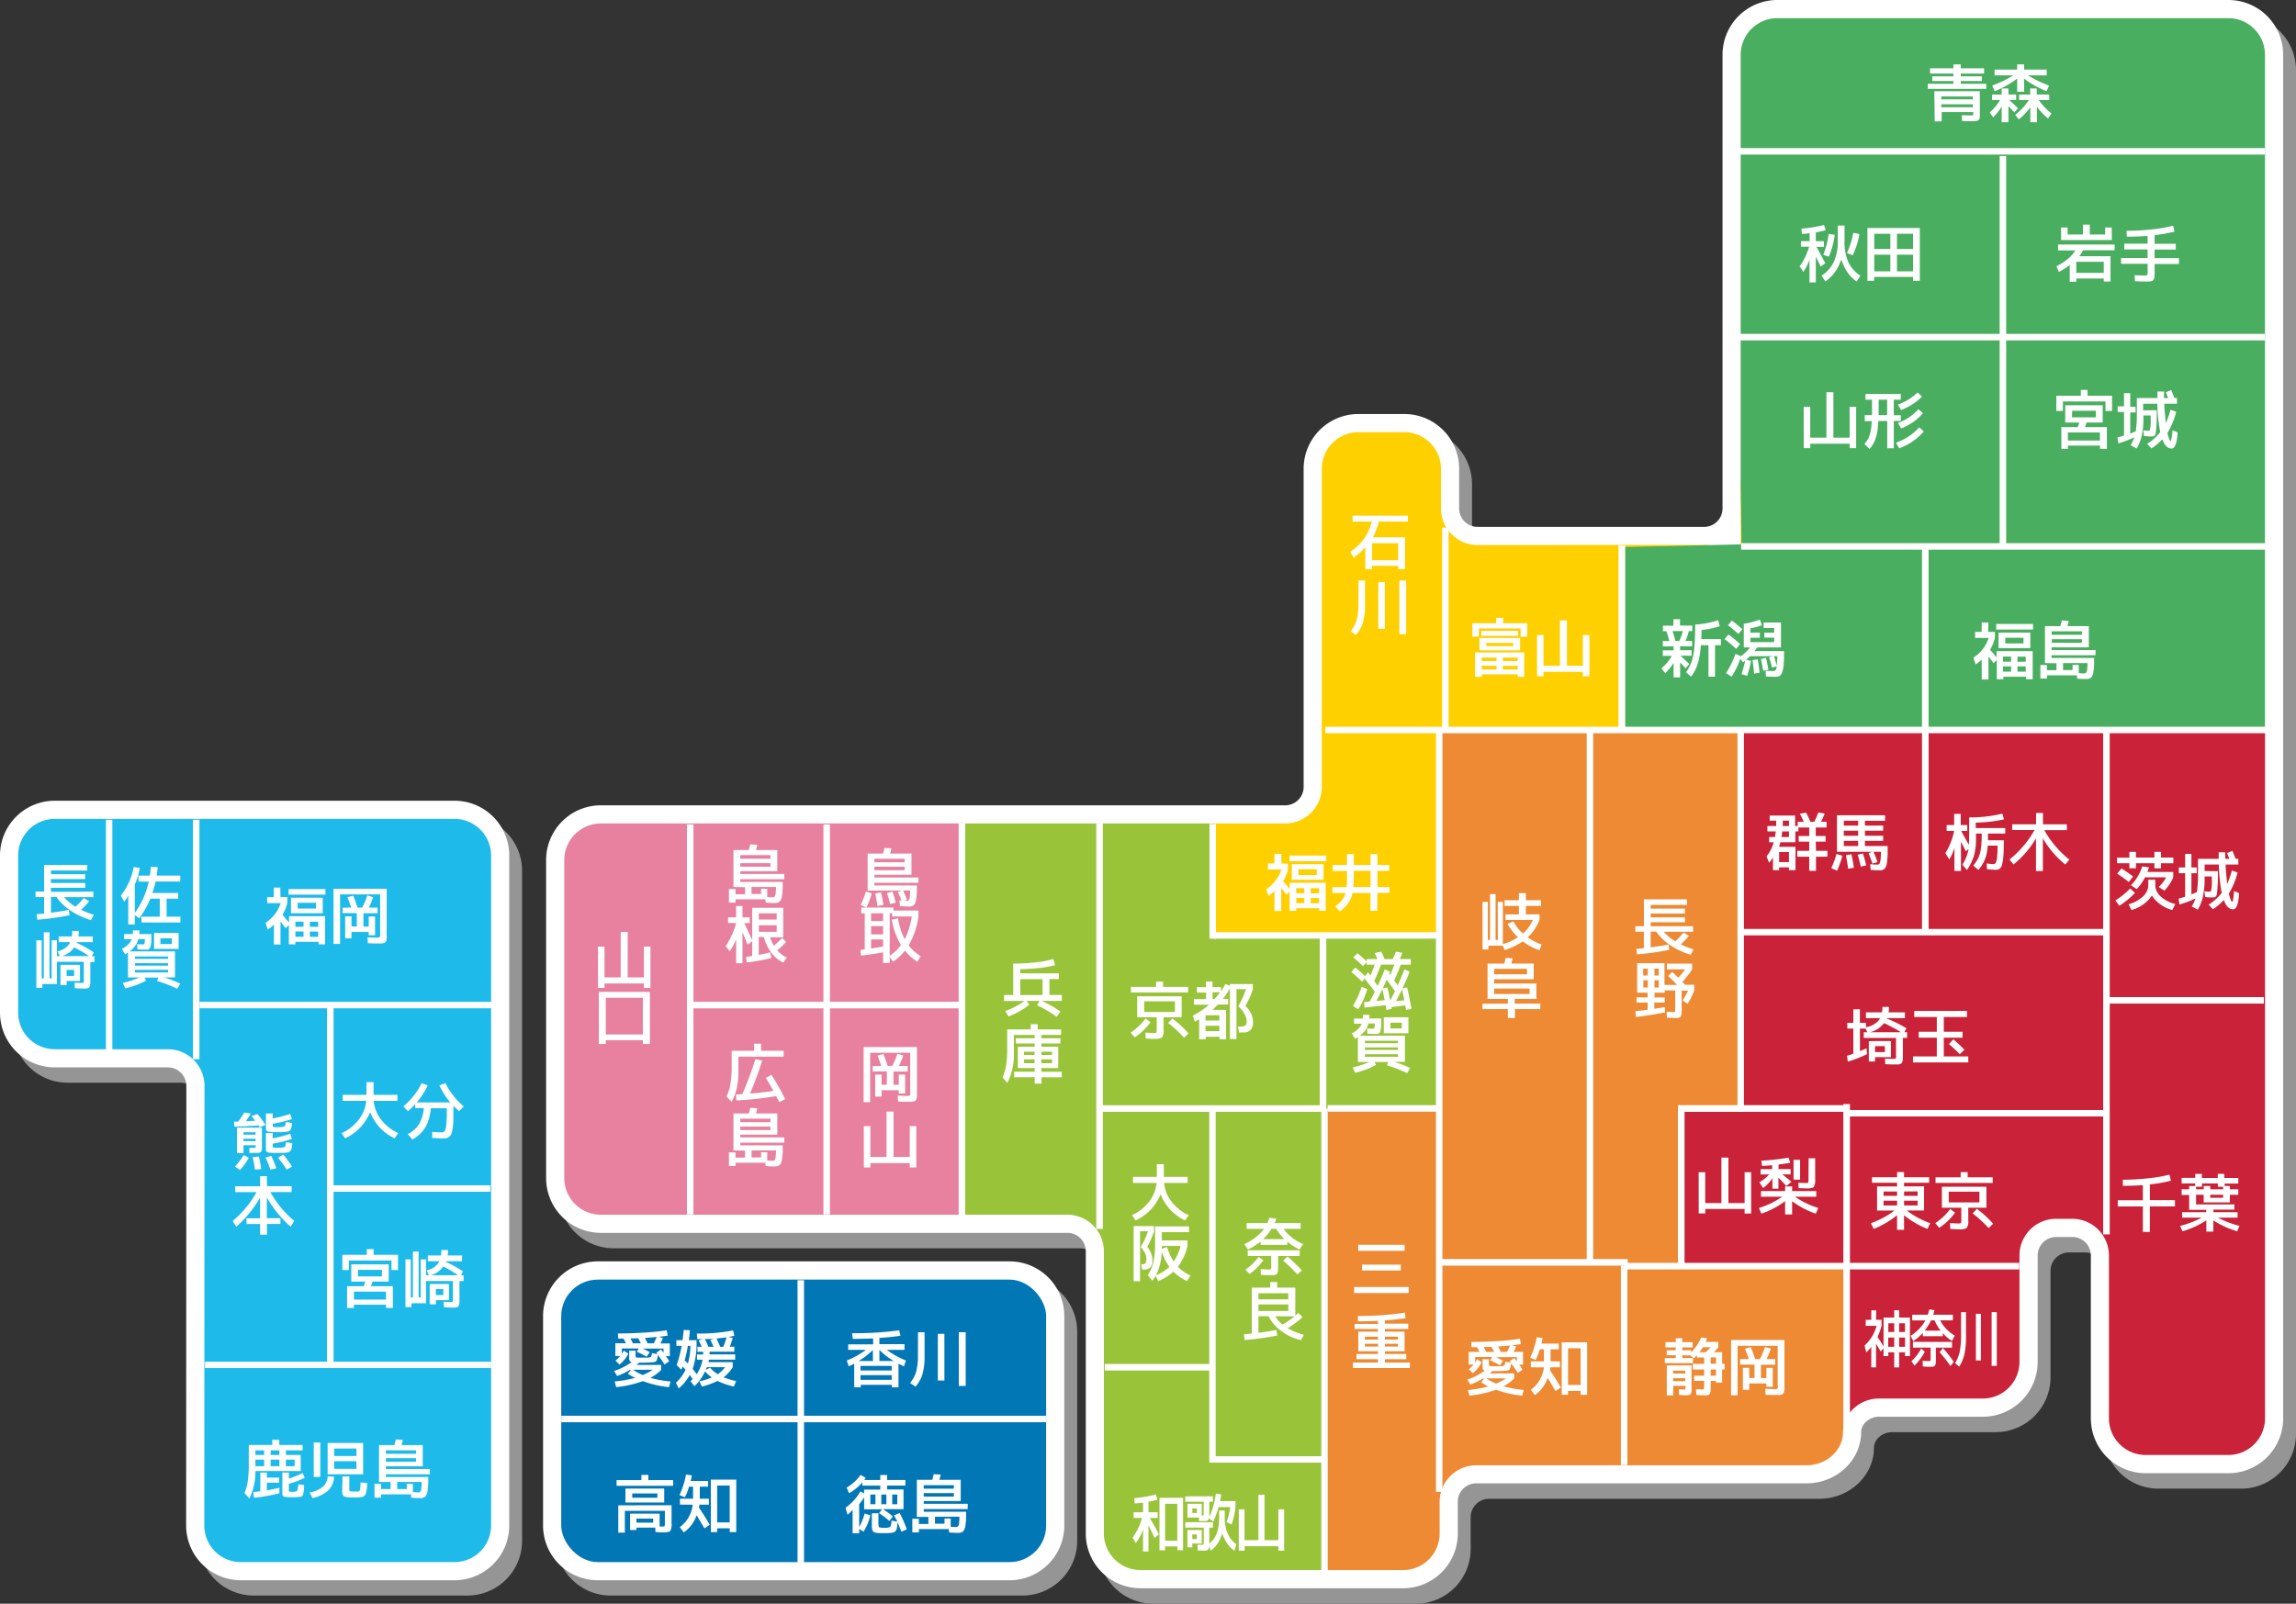 <svg xmlns="http://www.w3.org/2000/svg" viewBox="0 0 700.6 489.49"><rect x="0" y="0" width="700.6" height="489.49" fill="#333333" stroke="none"/><defs><style>.cls-1{fill:#959596;}.cls-2{fill:#fff;}.cls-3{fill:#99c43a;}.cls-4{fill:#0277b6;}.cls-5{fill:#1dbaea;}.cls-6{fill:#ffd000;}.cls-7{fill:#ed8a33;}.cls-8{fill:#ca2238;}.cls-9{fill:#4aae60;}.cls-10{fill:#e8809f;}</style></defs><title>map</title><g id="レイヤー_2" data-name="レイヤー 2"><g id="メインデザイン"><rect class="cls-1" x="175.17" y="395.29" width="147.98" height="86.22" rx="11.15"/><path class="cls-1" d="M312,487H186.33a16.71,16.71,0,0,1-16.7-16.69V406.44a16.71,16.71,0,0,1,16.7-16.69H312a16.71,16.71,0,0,1,16.7,16.69v63.91A16.71,16.71,0,0,1,312,487ZM186.33,400.83a5.62,5.62,0,0,0-5.62,5.61v63.91a5.62,5.62,0,0,0,5.62,5.61H312a5.62,5.62,0,0,0,5.62-5.61V406.44a5.62,5.62,0,0,0-5.62-5.61Z"/><path class="cls-1" d="M142.62,254.65h-122A11.18,11.18,0,0,0,9.47,265.8v48A11.18,11.18,0,0,0,20.62,325H55.18a11.19,11.19,0,0,1,11.15,11.15l-.07,134.23A11.18,11.18,0,0,0,77.41,481.5h65.21a11.18,11.18,0,0,0,11.15-11.15V265.8A11.19,11.19,0,0,0,142.62,254.65Z"/><path class="cls-1" d="M142.62,487H77.41a16.73,16.73,0,0,1-16.69-16.69l.07-134.23a5.63,5.63,0,0,0-5.61-5.61H20.62a16.71,16.71,0,0,1-16.69-16.7v-48a16.71,16.71,0,0,1,16.69-16.69h122a16.71,16.71,0,0,1,16.69,16.69V470.35A16.71,16.71,0,0,1,142.62,487Zm-122-226.85A5.61,5.61,0,0,0,15,265.8v48a5.62,5.62,0,0,0,5.61,5.62H55.18a16.73,16.73,0,0,1,16.69,16.69L71.8,470.35A5.63,5.63,0,0,0,77.41,476h65.21a5.62,5.62,0,0,0,5.61-5.61V265.8a5.62,5.62,0,0,0-5.61-5.61Z"/><path class="cls-1" d="M683.9,10.25H546.23A11.19,11.19,0,0,0,535.08,21.4V159.86A11.2,11.2,0,0,1,523.93,171l-69.15,0a11.16,11.16,0,0,1-11.15-11.14V147.77a11.19,11.19,0,0,0-11.16-11.15H418.41a11.19,11.19,0,0,0-11.15,11.15V244.9a11.19,11.19,0,0,1-11.15,11.15H187.25A11.19,11.19,0,0,0,176.1,267.2v97.12a11.18,11.18,0,0,0,11.15,11.15H329.61a11.19,11.19,0,0,1,11.15,11.16V472.8A11.19,11.19,0,0,0,351.92,484h80.14a11.19,11.19,0,0,0,11.16-11.15v-9.69A11.18,11.18,0,0,1,454.37,452H555.14c6.14,0,11.15-4.56,11.15-10.14a9.42,9.42,0,0,1,1.43-4.94v-.05a11.38,11.38,0,0,1,9.73-5.23H609a11.21,11.21,0,0,0,11.15-11.2V387.93a11.21,11.21,0,0,1,11.15-11.2h5a11.2,11.2,0,0,1,11.15,11.2v49.7a11.21,11.21,0,0,0,11.16,11.2H683.9a11.21,11.21,0,0,0,11.16-11.2V21.4A11.19,11.19,0,0,0,683.9,10.25Z"/><path class="cls-1" d="M432.06,489.49H351.92a16.71,16.71,0,0,1-16.7-16.69V386.63a5.62,5.62,0,0,0-5.61-5.62H187.25a16.71,16.71,0,0,1-16.69-16.69V267.2a16.71,16.71,0,0,1,16.69-16.69H396.11a5.62,5.62,0,0,0,5.61-5.61V147.77a16.71,16.71,0,0,1,16.69-16.69h14.06a16.71,16.71,0,0,1,16.7,16.69v12.16a5.63,5.63,0,0,0,5.6,5.6l69.15-.05a5.63,5.63,0,0,0,5.62-5.62V21.4A16.71,16.71,0,0,1,546.23,4.71H683.9A16.71,16.71,0,0,1,700.6,21.4V437.63a16.74,16.74,0,0,1-16.7,16.74H658.61a16.74,16.74,0,0,1-16.7-16.74v-49.7a5.64,5.64,0,0,0-5.61-5.66h-5a5.64,5.64,0,0,0-5.61,5.66v32.46A16.74,16.74,0,0,1,609,437.13H577.45a5.92,5.92,0,0,0-4.77,2.24l-.25.41a3.92,3.92,0,0,0-.6,2c0,8.65-7.48,15.68-16.69,15.68H454.37a5.62,5.62,0,0,0-5.61,5.62v9.69A16.71,16.71,0,0,1,432.06,489.49ZM187.25,261.59a5.62,5.62,0,0,0-5.61,5.61v97.12a5.62,5.62,0,0,0,5.61,5.61H329.61a16.71,16.71,0,0,1,16.69,16.7V472.8a5.62,5.62,0,0,0,5.62,5.61h80.14a5.62,5.62,0,0,0,5.62-5.61v-9.69a16.71,16.71,0,0,1,16.69-16.7H555.14c3,0,5.61-2.11,5.61-4.6a14.78,14.78,0,0,1,1.43-6.32v-.18l.82-1.39a17,17,0,0,1,14.45-7.87H609a5.64,5.64,0,0,0,5.61-5.66V387.93a16.74,16.74,0,0,1,16.69-16.74h5A16.73,16.73,0,0,1,653,387.93v49.7a5.65,5.65,0,0,0,5.62,5.66H683.9a5.65,5.65,0,0,0,5.62-5.66V21.4a5.62,5.62,0,0,0-5.62-5.61H546.23a5.61,5.61,0,0,0-5.61,5.61V159.86a16.73,16.73,0,0,1-16.69,16.7l-69.15.05a16.7,16.7,0,0,1-16.69-16.68V147.77a5.62,5.62,0,0,0-5.62-5.61H418.41a5.62,5.62,0,0,0-5.61,5.61V244.9a16.71,16.71,0,0,1-16.69,16.69Z"/><rect class="cls-2" x="171.25" y="390.57" width="147.97" height="86.22" rx="11.15"/><path class="cls-2" d="M308.07,482.33H182.4a16.71,16.71,0,0,1-16.69-16.69V401.72A16.71,16.71,0,0,1,182.4,385H308.07a16.71,16.71,0,0,1,16.69,16.69v63.92A16.71,16.71,0,0,1,308.07,482.33ZM182.4,396.11a5.62,5.62,0,0,0-5.61,5.61v63.92a5.62,5.62,0,0,0,5.61,5.61H308.07a5.62,5.62,0,0,0,5.61-5.61V401.72a5.62,5.62,0,0,0-5.61-5.61Z"/><path class="cls-2" d="M138.69,249.93h-122A11.19,11.19,0,0,0,5.54,261.09v48a11.19,11.19,0,0,0,11.15,11.15H51.25A11.18,11.18,0,0,1,62.4,331.41l-.06,134.23a11.17,11.17,0,0,0,11.14,11.15h65.21a11.19,11.19,0,0,0,11.16-11.15V261.09A11.2,11.2,0,0,0,138.69,249.93Z"/><path class="cls-2" d="M138.69,482.33H73.48a16.71,16.71,0,0,1-16.68-16.7l.06-134.23a5.65,5.65,0,0,0-5.61-5.61H16.69A16.71,16.71,0,0,1,0,309.1v-48a16.71,16.71,0,0,1,16.69-16.7h122a16.72,16.72,0,0,1,16.7,16.7V465.64A16.71,16.71,0,0,1,138.69,482.33Zm-122-226.86a5.62,5.62,0,0,0-5.61,5.62v48a5.62,5.62,0,0,0,5.61,5.61H51.25a16.71,16.71,0,0,1,16.69,16.7l-.06,134.23a5.63,5.63,0,0,0,5.6,5.61h65.21a5.62,5.62,0,0,0,5.62-5.61V261.09a5.62,5.62,0,0,0-5.62-5.62Z"/><path class="cls-2" d="M680,5.54H542.3a11.19,11.19,0,0,0-11.15,11.15V155.15A11.2,11.2,0,0,1,520,166.31l-69.15.05a11.17,11.17,0,0,1-11.15-11.14V143.06a11.19,11.19,0,0,0-11.15-11.15H414.49a11.19,11.19,0,0,0-11.16,11.15v97.12a11.19,11.19,0,0,1-11.15,11.16H183.33a11.18,11.18,0,0,0-11.15,11.15v97.12a11.18,11.18,0,0,0,11.15,11.15H325.68a11.19,11.19,0,0,1,11.16,11.15v86.17A11.18,11.18,0,0,0,348,479.23h80.15a11.18,11.18,0,0,0,11.15-11.15v-9.69a11.18,11.18,0,0,1,11.15-11.15H551.22c6.13,0,11.15-4.57,11.15-10.15a9.35,9.35,0,0,1,1.42-4.93v-.05a11.38,11.38,0,0,1,9.73-5.24h31.54a11.19,11.19,0,0,0,11.15-11.19V383.22A11.21,11.21,0,0,1,627.37,372h5a11.21,11.21,0,0,1,11.15,11.2v49.7a11.2,11.2,0,0,0,11.15,11.19H680a11.2,11.2,0,0,0,11.15-11.19V16.69A11.19,11.19,0,0,0,680,5.54Z"/><path class="cls-2" d="M428.14,484.77H348a16.71,16.71,0,0,1-16.69-16.69V381.91a5.62,5.62,0,0,0-5.62-5.61H183.33a16.71,16.71,0,0,1-16.69-16.69V262.49a16.71,16.71,0,0,1,16.69-16.69H392.18a5.62,5.62,0,0,0,5.61-5.62V143.06a16.71,16.71,0,0,1,16.7-16.69h14.06a16.71,16.71,0,0,1,16.69,16.69v12.16a5.63,5.63,0,0,0,5.6,5.6l69.15,0a5.63,5.63,0,0,0,5.62-5.62V16.69A16.71,16.71,0,0,1,542.3,0H680a16.71,16.71,0,0,1,16.69,16.69V432.92A16.74,16.74,0,0,1,680,449.66h-25.3A16.74,16.74,0,0,1,638,432.92v-49.7a5.64,5.64,0,0,0-5.61-5.66h-5a5.65,5.65,0,0,0-5.62,5.66v32.46a16.73,16.73,0,0,1-16.69,16.74H573.52a5.87,5.87,0,0,0-4.82,2.31l-.19.33a3.83,3.83,0,0,0-.6,2c0,8.65-7.49,15.69-16.69,15.69H450.44a5.62,5.62,0,0,0-5.61,5.61v9.69A16.71,16.71,0,0,1,428.14,484.77ZM183.33,256.88a5.61,5.61,0,0,0-5.61,5.61v97.12a5.61,5.61,0,0,0,5.61,5.61H325.68a16.71,16.71,0,0,1,16.7,16.69v86.17a5.61,5.61,0,0,0,5.61,5.61h80.15a5.62,5.62,0,0,0,5.61-5.61v-9.69a16.71,16.71,0,0,1,16.69-16.69H551.22c3,0,5.61-2.11,5.61-4.61a14.94,14.94,0,0,1,1.95-7.35c.09-.18.19-.36.29-.53a17,17,0,0,1,14.45-7.88h31.54a5.63,5.63,0,0,0,5.61-5.65V383.22a16.74,16.74,0,0,1,16.7-16.74h5a16.74,16.74,0,0,1,16.69,16.74v49.7a5.64,5.64,0,0,0,5.61,5.65H680a5.64,5.64,0,0,0,5.61-5.65V16.69A5.62,5.62,0,0,0,680,11.08H542.3a5.62,5.62,0,0,0-5.61,5.61V155.15A16.72,16.72,0,0,1,520,171.85l-69.14.05a16.7,16.7,0,0,1-16.7-16.68V143.06a5.62,5.62,0,0,0-5.61-5.61H414.49a5.62,5.62,0,0,0-5.62,5.61v97.12a16.71,16.71,0,0,1-16.69,16.7Z"/><path class="cls-3" d="M370.69,285.23V251.34H293.88V370.76h31.8a11.19,11.19,0,0,1,11.16,11.15v86.17A11.18,11.18,0,0,0,348,479.23h56.44V339.07h35.06V285.23Z"/><rect class="cls-4" x="171.25" y="390.57" width="147.97" height="86.22" rx="11.15"/><path class="cls-5" d="M62.4,331.41a11.18,11.18,0,0,0-11.15-11.16H16.69A11.19,11.19,0,0,1,5.54,309.1v-48a11.19,11.19,0,0,1,11.15-11.16h122a11.19,11.19,0,0,1,11.16,11.16V465.64a11.19,11.19,0,0,1-11.16,11.15H73.48a11.17,11.17,0,0,1-11.14-11.15Z"/><path class="cls-6" d="M530.77,338.67V222.78l33,.28V146.69H531.15v18.46c0,6.13-5,1.15-11.15,1.16l-69.15.05a11.17,11.17,0,0,1-11.15-11.14V143.06a11.19,11.19,0,0,0-11.15-11.15H414.49a11.19,11.19,0,0,0-11.16,11.15v97.12a11.19,11.19,0,0,1-11.15,11.16H370.69v33.89h69.63V223.5h42.36v163h81.11V338.67Z"/><path class="cls-7" d="M439.29,468.08v-9.69a11.18,11.18,0,0,1,11.15-11.15H551.22c6.13,0,11.15-4.57,11.15-10.15a9.35,9.35,0,0,1,1.42-4.93V386.45H530.68V223.5h-91.3V339.07H404.43V479.23h23.71A11.18,11.18,0,0,0,439.29,468.08Z"/><path class="cls-8" d="M573.52,426.87h31.54a11.21,11.21,0,0,0,11.16-11.2V383.22A11.2,11.2,0,0,1,627.37,372h5a11.21,11.21,0,0,1,11.15,11.2v49.7a11.2,11.2,0,0,0,11.15,11.19H680a11.2,11.2,0,0,0,11.15-11.19V221.85H530.77v117.5h-18v47.1h51v45.66A11.38,11.38,0,0,1,573.52,426.87Z"/><path class="cls-9" d="M680,5.54H542.3a11.19,11.19,0,0,0-11.15,11.15v130l.26,19.45-35.62.84v55.08H691.13V16.69A11.19,11.19,0,0,0,680,5.54Z"/><path class="cls-10" d="M183.33,251.34a11.18,11.18,0,0,0-11.15,11.15v97.12a11.18,11.18,0,0,0,11.15,11.15H293.88V251.34Z"/><rect class="cls-2" x="531.05" y="45.2" width="160.02" height="1.98"/><rect class="cls-2" x="531.05" y="101.91" width="160.02" height="1.98"/><rect class="cls-2" x="531.29" y="165.79" width="160" height="1.98"/><rect class="cls-2" x="610.18" y="47.62" width="1.98" height="119.11"/><rect class="cls-2" x="641.76" y="222.13" width="2" height="154.63"/><rect class="cls-2" x="530.89" y="283.53" width="111.15" height="1.97"/><rect class="cls-2" x="370.04" y="284.53" width="69" height="1.97"/><rect class="cls-2" x="586.48" y="166.8" width="2.01" height="117"/><rect class="cls-2" x="562.48" y="336.98" width="2.01" height="101.82"/><rect class="cls-2" x="563.79" y="338.8" width="79.68" height="1.97"/><rect class="cls-2" x="642.04" y="304.34" width="48.75" height="1.98"/><rect class="cls-2" x="495.79" y="385.45" width="120.36" height="2.01"/><rect class="cls-2" x="493.86" y="166.52" width="2.05" height="56.12"/><rect class="cls-2" x="404.43" y="221.82" width="287" height="1.97"/><rect class="cls-2" x="440.06" y="161.04" width="1.97" height="62.45"/><rect class="cls-2" x="369.06" y="251.5" width="1.97" height="35"/><polygon class="cls-2" points="514.02 386.29 512 386.29 512 337.32 563.95 337.32 563.95 339.35 514.02 339.35 514.02 386.29"/><rect class="cls-2" x="438.17" y="222.36" width="1.97" height="233"/><rect class="cls-2" x="484.17" y="222.36" width="1.97" height="163"/><rect class="cls-2" x="530.17" y="222.36" width="1.97" height="117"/><rect class="cls-2" x="403.17" y="338.36" width="1.97" height="144"/><rect class="cls-2" x="494.6" y="386.3" width="1.99" height="60.87"/><rect class="cls-2" x="334.52" y="251.35" width="2" height="123.74"/><rect class="cls-2" x="292.52" y="251.35" width="2" height="122"/><polygon class="cls-2" points="404.71 339.35 336.24 339.35 336.24 337.35 402.71 337.35 402.72 285.52 404.71 285.52 404.71 339.35"/><polygon class="cls-2" points="404.43 446.43 369 446.43 369 339.21 370.95 339.21 370.95 444.48 404.43 444.48 404.43 446.43"/><rect class="cls-2" x="337.1" y="416.32" width="32.38" height="1.99"/><rect class="cls-2" x="405.1" y="337.32" width="34" height="1.99"/><rect class="cls-2" x="209.62" y="251.64" width="1.98" height="119.02"/><rect class="cls-2" x="251.26" y="251.64" width="1.98" height="119.02"/><rect class="cls-2" x="211.14" y="305.77" width="82.69" height="2"/><rect class="cls-2" x="243.36" y="390.75" width="1.98" height="86.15"/><rect class="cls-2" x="171.28" y="432.12" width="147.96" height="1.98"/><rect class="cls-2" x="439.61" y="384.3" width="57.07" height="2"/><rect class="cls-2" x="58.87" y="250.2" width="1.98" height="73.08"/><rect class="cls-2" x="32.33" y="250.2" width="1.95" height="70.2"/><rect class="cls-2" x="60.9" y="305.78" width="89.01" height="1.97"/><rect class="cls-2" x="62.56" y="415.62" width="87.28" height="1.95"/><rect class="cls-2" x="99.78" y="307.48" width="2.01" height="109.67"/><rect class="cls-2" x="101.5" y="361.78" width="48.1" height="1.97"/><path class="cls-2" d="M516.63,282.71v1.69h-8.94a14.66,14.66,0,0,0,2.94,2.56l.55.35a20.77,20.77,0,0,0,2.52-2.68l1.65,1a20.18,20.18,0,0,1-2.47,2.62,29.08,29.08,0,0,0,3.88,1.53l-.85,1.65a23.67,23.67,0,0,1-6.48-3.08,16.71,16.71,0,0,1-4.07-4h-1.67v4.81c1.84-.23,3.65-.52,5.45-.87l.23,1.64a84,84,0,0,1-9.85,1.36l-.21-1.69c.55,0,1.32-.1,2.29-.21v-5H499v-1.69h2.62v-8.2h13.14v1.71H503.69v1.12h10.47v1.5H503.69V280h10.47v1.49H503.69v1.22Z"/><path class="cls-2" d="M509,297.9l1.24-1.26c.73.67,1.36,1.26,1.88,1.78a26.36,26.36,0,0,0,2.09-2.54h-5.58v-1.75h7.7v1.75a31,31,0,0,1-2.95,3.82c.36.39.63.68.79.87h2.8v1.75a21.27,21.27,0,0,1-2,4.05l-1.55-1a20.42,20.42,0,0,0,1.67-3h-1.94V309a3.23,3.23,0,0,1-.12.77,1.5,1.5,0,0,1-.19.51,1.06,1.06,0,0,1-.35.27,1.56,1.56,0,0,1-.57.15,7.15,7.15,0,0,1-.79,0c-.49,0-1.32,0-2.48-.09l-.1-1.79c.73.05,1.37.08,1.94.08q.52,0,.6-.12a2.48,2.48,0,0,0,.08-.89v-5.58h-3.2V303h-3.1v1.45H508V306h-3.2v1.9c1.13-.17,2.21-.34,3.22-.52l.05,1.63q-4.87.94-8.88,1.41l-.17-1.78c1.72-.18,3-.33,3.74-.45V306h-3.39v-1.59h3.39V303h-3.2v-9h8.34v6.63h3.86C510.8,299.6,509.86,298.71,509,297.9Zm-6.19-2.25H501.4v2.09h1.36Zm-1.36,3.55v2.21h1.36V299.2Zm4.7-1.46v-2.09h-1.3v2.09Zm0,1.46h-1.3v2.21h1.3Z"/><path class="cls-2" d="M598.31,25.57h7.79v1.55H588.26V25.57h7.8v-.84h-6.44V23.3h6.44v-.84h-7.12V20.85h7.12v-1.2h2.25v1.2h7.11v1.61h-7.11v.84h6.43v1.43h-6.43Zm-8.07,2.27h13.88v6.88a8.71,8.71,0,0,1,0,.91,2.31,2.31,0,0,1-.11.62,1,1,0,0,1-.27.39,1.31,1.31,0,0,1-.49.23,5.38,5.38,0,0,1-.72.12c-.16,0-.51,0-1,0-.33,0-1.28,0-2.87-.1l0-1.74q2.18.09,2.67.09a2,2,0,0,0,.66-.06c.08,0,.12-.2.12-.48v-.49h-9.62v2.83h-2.13Zm2.13,2.48H602v-.88h-9.62Zm0,1.51v.91H602v-.91Z"/><path class="cls-2" d="M607.85,28.86h2.94V27h2.06v1.84h2.36v1.69h-2.13c.86.74,1.75,1.58,2.7,2.52l-1.13,1.28q-.87-1-1.8-1.92V37.3h-2.06V32.53a18.74,18.74,0,0,1-2.59,3.29l-1.05-1.51a15.43,15.43,0,0,0,3.14-3.76h-2.44Zm17.39-2.75-.76,1.73A29.42,29.42,0,0,1,617.64,24v4h-2.13V24a29.72,29.72,0,0,1-6.85,3.84l-.76-1.73A35.23,35.23,0,0,0,614.34,23h-5.72V21.24h6.89V19.65h2.13v1.59h6.88V23H618.8A35.56,35.56,0,0,0,625.24,26.11Zm.06,2.75v1.69h-3.16A17.77,17.77,0,0,0,626,34.64l-1.07,1.53a20.74,20.74,0,0,1-3.39-3.58V37.3h-2V32.76A21.06,21.06,0,0,1,616,36.44l-1.08-1.39a19.68,19.68,0,0,0,4.18-4.5h-3V28.86h3.39V27h2v1.84Z"/><path class="cls-2" d="M549.54,73.61h2.65V71.2q-.81.1-2.34.21l-.18-1.62a41.56,41.56,0,0,0,6.92-1.13l.49,1.59a25.82,25.82,0,0,1-3,.68v2.68h2.45v1.74h-2.25q1.5,2.72,2.69,5l-1.43,1c-.42-.91-.9-1.93-1.46-3v7.85h-1.94V79.29A16.55,16.55,0,0,1,550.27,83l-1.12-1.71a19.8,19.8,0,0,0,2.89-6h-2.5Zm11.24-4.76h2.06v4.66A15.16,15.16,0,0,0,564,80a9.79,9.79,0,0,0,3.69,4.15l-1.15,1.77a11.28,11.28,0,0,1-4-5,17.86,17.86,0,0,1-.68-1.75,16.8,16.8,0,0,1-.68,1.67A11.91,11.91,0,0,1,557,85.9l-1.16-1.77A10.1,10.1,0,0,0,559.54,80a14.73,14.73,0,0,0,1.24-6.44Zm-4.44,8.92A25.69,25.69,0,0,0,558,71.41l1.84.26a25.46,25.46,0,0,1-1.78,6.69Zm9,.16-1.76-.7a25.44,25.44,0,0,0,1.92-6.16l1.88.36A24.8,24.8,0,0,1,565.34,77.93Z"/><path class="cls-2" d="M569.82,69.59h16v16.1h-2.08V84.52H571.89v1.17h-2.07Zm7,1.75h-4.91V76h4.91Zm-4.91,6.4v5.08h4.91V77.74Zm6.93-6.4V76h4.9V71.34Zm0,11.48h4.9V77.74h-4.9Z"/><path class="cls-2" d="M550.37,124.18h2v9.41h4.94V119.72h2.13v13.87h4.95v-9.41h2v12.61h-2v-1.36h-12v1.36h-2Z"/><path class="cls-2" d="M571.22,126.7c0-.6,0-1.62,0-3V122h-2v-1.74H580V122h-2.13v4.75H580v1.75h-2.13v8.34h-2v-8.34h-2.71c-.06.89-.11,1.54-.16,2a14.44,14.44,0,0,1-.89,3.91,9.76,9.76,0,0,1-1.63,2.64l-1.57-1.55a7.6,7.6,0,0,0,1.41-2.17,13,13,0,0,0,.72-3.38q.06-.54.12-1.41H569V126.7Zm2,0h2.62V122h-2.58v1.71C573.25,125.07,573.24,126.08,573.21,126.7Zm5.3,8.44a20.65,20.65,0,0,0,3.91-1.94,17.17,17.17,0,0,0,3.22-2.77l1.36,1.28a18.16,18.16,0,0,1-3.36,3,19.91,19.91,0,0,1-4.11,2.12Zm.62-11.64a17.45,17.45,0,0,0,6-3.7l1.34,1.26a18.21,18.21,0,0,1-6.38,4.09Zm0,5.63a16.43,16.43,0,0,0,6.26-4.23l1.36,1.24a17.24,17.24,0,0,1-2.93,2.64,20.09,20.09,0,0,1-3.7,2Z"/><path class="cls-2" d="M637,120.79h7.47v4.65h-2v-2.91h-13v2.91h-2v-4.65h7.47V119H637Zm-6,15.22v1H629v-6.65H634a14.19,14.19,0,0,0,.49-1.4h-4.31v-5.27h11.44v5.27h-4.92c-.18.59-.34,1-.48,1.4h6.67V137h-2.1v-1Zm0-1.55h9.77V132h-9.77Zm1.24-7.08h7.29v-2H632.3Z"/><path class="cls-2" d="M658.09,125.21a46.2,46.2,0,0,1-.29,7,1.21,1.21,0,0,1-.8,1,4.84,4.84,0,0,1-.69,0c-.54,0-1.23-.05-2.1-.14l-.21-1.74a9.85,9.85,0,0,0,1.43.13c.31,0,.51-.07.58-.23a13,13,0,0,0,.24-3.55c0-.17,0-.46,0-.87h-2.2v.58a26.29,26.29,0,0,1-.5,5.51,13.27,13.27,0,0,1-1.59,4l-1.82-1a10.26,10.26,0,0,0,1.12-2.42,32.39,32.39,0,0,1-4.88,1.84l-.26-1.78c.91-.26,1.58-.46,2-.61v-7.17h-1.94v-1.74h1.94V120h1.9v4.15h1.63v1.74h-1.63v6.48c.48-.2,1-.44,1.69-.74a36.64,36.64,0,0,0,.33-5.62v-4.52h6.28c0-.44,0-1.12,0-2h2c0,.92,0,1.6,0,2h1.26c-.09-.27-.33-.85-.7-1.75l1.63-.68c.35.82.67,1.63,1,2.43h.77v1.74h-3.87c0,.11,0,.79.11,2.06s.22,2.62.37,3.84a25.87,25.87,0,0,0,1.42-4.07l1.74.62a24,24,0,0,1-2.62,6.38,1.49,1.49,0,0,1,0,.22c0,.1,0,.16,0,.2a13.14,13.14,0,0,0,.54,1.65c.16.32.29.49.39.49s.41-1.1.56-3.3l1.56.64c-.2,3.3-.81,4.94-1.85,4.94-1.19,0-2.13-.94-2.83-2.83a17,17,0,0,1-3.31,2.81l-1.32-1.41a15.14,15.14,0,0,0,4-3.59,50.81,50.81,0,0,1-.89-8.65h-4.33v2Z"/><path class="cls-2" d="M606.65,192.88h2.08v1.85a13.88,13.88,0,0,1-1.48,3.6c.7.77,1.35,1.55,2,2.35v-1.94h11v8.59h-2v-.78h-6.94v.78h-2v-5.84l-1,.9c-.62-.83-1.14-1.49-1.55-2v7h-2.06v-6.07a12.82,12.82,0,0,1-1.86,1.47l-.66-2.07a11.28,11.28,0,0,0,4.64-6h-4.13v-1.85h2V190h2.06Zm2.46-.73v-1.69h11.25v1.69Zm2.78,5.68h-2.06v-4.75h9.7v4.75Zm-.7,4.13h2.48v-1.55h-2.48Zm0,1.43V205h2.48v-1.61Zm.7-7h5.56v-1.74h-5.56Zm3.72,5.59h2.52v-1.55h-2.52Zm0,1.43V205h2.52v-1.61Z"/><path class="cls-2" d="M624,202.39V191.1h4.69c.13-.39.28-1,.45-1.73l2.13.14c-.12.54-.25,1.07-.41,1.59h6.52v6.48H626v.83h13.42V200H626v.82H639v.81a19.79,19.79,0,0,1-.23,3.53,2.93,2.93,0,0,1-.72,1.67,2.12,2.12,0,0,1-1.43.42c-.78,0-1.71,0-2.81-.13l-.08-1h-9.13v1h-2v-4.15h2v1.59h2.91v-2.13Zm2.09-8.63h9.19v-1.07H626Zm0,1.35v1.07h9.19v-1.07Zm8.22,10.34c.57.05,1.11.08,1.61.08a.84.84,0,0,0,.62-.2,1.63,1.63,0,0,0,.31-.85,17.64,17.64,0,0,0,.14-2.09h-7.47v2.13h2.91v-1.59h1.88Z"/><path class="cls-2" d="M645.49,274.83a22.13,22.13,0,0,0,4.5-3.65l1.47,1.36a23.79,23.79,0,0,1-4.77,3.92Zm.49-13.05h3.78V260h2v1.75h5.63V260h2v1.75h3.78v1.74h-3.78v1.55h-2v-1.55h-5.63v1.55h-2v-1.55H646Zm3.58,7.42a36.71,36.71,0,0,0-3.53-2.52l1.3-1.61a35.75,35.75,0,0,1,3.55,2.47Zm13.29,8.57a11.32,11.32,0,0,1-5.22-3.12,9.71,9.71,0,0,1-1-1.32,9.6,9.6,0,0,1-1.06,1.34,11.37,11.37,0,0,1-5.18,3.1l-.87-1.78a10.3,10.3,0,0,0,4.38-2.36,4.81,4.81,0,0,0,1.63-3.46v-1.66h2.13v1.66a4.74,4.74,0,0,0,1.61,3.42,10.08,10.08,0,0,0,4.5,2.34Zm-1.9-10h-6.4l-.29.52a15.42,15.42,0,0,1-2.27,3.09l-1.75-1.17a14,14,0,0,0,3.43-5.77l2.06.29c-.13.46-.29.93-.47,1.41h7.88v1.63a12.17,12.17,0,0,1-2.72,4.07l-1.71-1.1A11.17,11.17,0,0,0,661,267.73Z"/><path class="cls-2" d="M676.75,265.91a46.3,46.3,0,0,1-.29,7,1.23,1.23,0,0,1-.8,1c-.2,0-.44,0-.7,0-.53,0-1.22,0-2.09-.13l-.21-1.75a8.8,8.8,0,0,0,1.43.14c.31,0,.51-.08.58-.23a13,13,0,0,0,.24-3.55c0-.17,0-.46,0-.87h-2.2v.58a26.29,26.29,0,0,1-.5,5.51,13.27,13.27,0,0,1-1.59,4.05l-1.82-1a10.32,10.32,0,0,0,1.12-2.43,31.36,31.36,0,0,1-4.88,1.85l-.26-1.79c.91-.26,1.58-.46,2-.6v-7.17h-1.94v-1.75h1.94v-4.15h1.9v4.15h1.63v1.75h-1.63V273c.48-.19,1-.44,1.69-.73a36.7,36.7,0,0,0,.33-5.63v-4.51H677c0-.44,0-1.12,0-2h2c0,.92,0,1.6,0,2h1.26c-.09-.28-.33-.86-.7-1.75l1.63-.68c.35.82.67,1.62,1,2.43H683v1.74h-3.87c0,.1,0,.79.11,2.06s.21,2.62.37,3.84a26,26,0,0,0,1.42-4.08l1.74.62a23.81,23.81,0,0,1-2.62,6.38,1.7,1.7,0,0,1,0,.23c0,.09,0,.16.05.2a13.14,13.14,0,0,0,.54,1.65q.24.48.39.48c.22,0,.41-1.1.56-3.29l1.55.64q-.29,4.94-1.84,4.94c-1.19,0-2.13-.94-2.83-2.83a17.34,17.34,0,0,1-3.31,2.81l-1.32-1.41a15.14,15.14,0,0,0,4-3.59,50.92,50.92,0,0,1-.89-8.65h-4.33v2Z"/><path class="cls-2" d="M611.49,250.09a44.61,44.61,0,0,1-8.61,1v1.65h9v1.68H606.6c0,.52,0,1.21,0,2.06h4.84q0,2-.06,3.45a21.87,21.87,0,0,1-.19,2.44,12.93,12.93,0,0,1-.31,1.63,2.54,2.54,0,0,1-.48.93,1.35,1.35,0,0,1-.64.45,3.39,3.39,0,0,1-.84.1,24.23,24.23,0,0,1-2.63-.2l-.08-1.74a14.19,14.19,0,0,0,2.07.19.76.76,0,0,0,.68-.35,4,4,0,0,0,.41-1.59,35.21,35.21,0,0,0,.17-3.68h-3a15.69,15.69,0,0,1-.51,3.16,11,11,0,0,1-2.36,4.26l-1.55-1.35a10.91,10.91,0,0,0,1.57-2.39,10.61,10.61,0,0,0,.77-2.87,33.32,33.32,0,0,0,.24-4.5h-1.75V256a18.52,18.52,0,0,1-.62,5.21,15.78,15.78,0,0,1-2.15,4.34l-1.36-1.64a13.4,13.4,0,0,0,1.69-3.92c.1-.44.16-.72.17-.84l-.83.68c-.17-.35-.66-1.31-1.48-2.9v8.91h-2v-7a17.14,17.14,0,0,1-1.55,3.49l-1.21-1.92a21.32,21.32,0,0,0,2.68-6.79H594v-1.8h2.29v-3.4h2v3.4h2v1.8h-1.88c.67,1.19,1.46,2.61,2.35,4.25.07-.91.11-2,.11-3.2v-5.18A41.3,41.3,0,0,0,611,248.34Z"/><path class="cls-2" d="M614.42,263.84l-1.24-1.5a30.8,30.8,0,0,0,7.64-9H614V251.6h7.29v-3.45h2.1v3.45h7.29v1.78H623.8a30.8,30.8,0,0,0,7.64,9l-1.24,1.5a29.27,29.27,0,0,1-6.84-8v10h-2.1v-10A29.27,29.27,0,0,1,614.42,263.84Z"/><path class="cls-2" d="M554.13,259.69h3.49v1.8h-3.49v4.3h-2.07v-4.3h-3.65v-1.8h3.65v-2.81h-3.22v-1.71h3.22v-2.6h-3.3v1.2h-.93v3.3h-4.58c-.15.62-.27,1.09-.37,1.4h5v7.13h-2v-.87h-3v.87H541v-3.9a10.22,10.22,0,0,1-1.18,1.63l-.78-1.94a11.77,11.77,0,0,0,2.2-4.32h-1.4v-1.59h1.76c.13-.71.22-1.28.26-1.71h-2.56v-1.64H542c0-.7,0-1.25,0-1.65h-2v-1.55h7.76v3.2h.78v-1.3h1.86c-.42-1-.81-1.76-1.19-2.45l1.88-.37c.48.9.93,1.83,1.34,2.82h1.17a29.41,29.41,0,0,0,1.24-2.82l1.94.31a26.84,26.84,0,0,1-1.11,2.51h1.69v1.74h-3.3v2.6h3v1.71h-3Zm-11.25,3.43h3v-3.05h-3Zm.94-9.35c-.06.57-.13,1.14-.24,1.71h2.31v-1.71Zm.13-1.64h1.94v-1.65H544C544,250.85,544,251.4,544,252.13Z"/><path class="cls-2" d="M558.8,265a30.36,30.36,0,0,0,1.59-4.36l1.79.56a29.14,29.14,0,0,1-1.61,4.56ZM576,259.69a21.77,21.77,0,0,1-.24,3.74,3.16,3.16,0,0,1-.71,1.75,2,2,0,0,1-1.42.46c-.79,0-1.73-.05-2.83-.14l-.12-1.74c.86.09,1.56.14,2.12.14a.86.86,0,0,0,.66-.24,2.34,2.34,0,0,0,.34-1.08,22.5,22.5,0,0,0,.16-2.6H571.7c.52,1.25.91,2.31,1.18,3.16l-1.53.46c-.44-1.28-.84-2.36-1.2-3.23l1.2-.39H560.53V248.83h14.68v1.69h-6.15V252h5.57v1.55h-5.57v1.55h5.57v1.55h-5.57v1.59H576ZM567,252v-1.51h-4.38V252Zm0,1.55h-4.38v1.55H567Zm0,3.1h-4.38v1.59H567Zm-3.07,8.5c-.14-1.19-.36-2.57-.67-4.12l1.68-.29a37.21,37.21,0,0,1,.74,4.13Zm3.86-.65c-.26-1.21-.57-2.42-.95-3.62l1.61-.39a36.73,36.73,0,0,1,1,3.65Z"/><path class="cls-2" d="M578.55,322.24v-5.43H568.7v-1.74h1.07l-.49-1.13h-1.74v6.89c.65-.27,1.31-.56,2-.87l.16,1.8a38.21,38.21,0,0,1-5.86,2.27l-.25-1.79c.93-.28,1.58-.49,1.94-.62v-7.68h-1.84V312.2h1.84v-4.15h2v4.15h1.84v1.32a6.39,6.39,0,0,0,3.78-1.94,5.18,5.18,0,0,0,.54-.81h-4.32V309h4.9a8.91,8.91,0,0,0,.14-1.67h2a9.3,9.3,0,0,1-.14,1.67h5v1.75H575.8a.2.2,0,0,1,0,.08.13.13,0,0,0,0,.07,40.43,40.43,0,0,1,5.93,2.95l-.64,1.2h.84v1.74h-1.28v5.34c0,.55,0,.92,0,1.1a4.33,4.33,0,0,1-.14.76,1.55,1.55,0,0,1-.23.5,1.17,1.17,0,0,1-.47.27,3,3,0,0,1-.68.14c-.33,0-.66,0-1,0-.52,0-1.47,0-2.86-.1l-.09-1.69c1,.06,1.9.08,2.56.08a1.19,1.19,0,0,0,.75-.15A1.54,1.54,0,0,0,578.55,322.24Zm-6.4-4.49H577v4.92h-4.85V324h-1.9v-6.2Zm7.89-2.68c-.77-.5-1.56-1-2.36-1.4-1.21-.64-2.13-1.11-2.78-1.39a3.15,3.15,0,0,1-.27.31,7.51,7.51,0,0,1-4,2.48Zm-7.89,4.23v1.82h3V319.3Z"/><path class="cls-2" d="M584.11,308.57h16.1v1.85h-7.08v4.5h5.72v1.8h-5.72v5.72h7.47v1.84H583.73v-1.84H591v-5.72h-5.53v-1.8H591v-4.5h-6.89Zm11.95,8.65c1.3,1.14,2.43,2.2,3.37,3.18L598,321.76q-1.44-1.5-3.3-3.1Z"/><path class="cls-2" d="M518.33,357.8h2v9.4h4.94V353.33h2.14V367.2h4.94v-9.4h2v12.6h-2V369h-12v1.36h-2Z"/><path class="cls-2" d="M544.71,362.12h2.13v1.43h7.37v1.71h-6.5a26.09,26.09,0,0,0,7.12,3.45l-.76,1.73a25.89,25.89,0,0,1-7.23-3.82v4.07h-2.13v-4.07a26.1,26.1,0,0,1-7.24,3.82l-.75-1.73a26,26,0,0,0,7.11-3.45h-6.49v-1.71h7.37Zm1.68-5.29v1.61h-2.54c1,.77,1.9,1.53,2.79,2.26L545.09,362c-.81-.89-1.62-1.74-2.42-2.54v3.36h-1.84V359.6a10.25,10.25,0,0,1-2.85,3l-1.13-1.74a11.63,11.63,0,0,0,3-2.4h-2.62v-1.61h3.53v-1.19c-.71.07-1.75.14-3.1.22l-.2-1.61a78,78,0,0,0,8.3-.92l.54,1.56q-1.56.28-3.6.54v1.4Zm.89,3.23V354h2v6.05Zm4.6-6.53h2v6.4a4.21,4.21,0,0,1-.41,2.35c-.27.3-1,.46-2.12.46l-2.52-.1-.09-1.65c1.29.07,2,.1,2.23.1.42,0,.68,0,.75-.14a1.87,1.87,0,0,0,.12-.89Z"/><path class="cls-2" d="M578.07,369.49h-5.3v-7.37h6.11V361h-7.66v-1.67h7.66v-1.59H581v1.59h7.66V361H581v1.1h6.11v7.37h-5.29a26.44,26.44,0,0,0,7.17,3.88l-.85,1.74a27.21,27.21,0,0,1-7.14-4.17v4.46h-2.13v-4.46a27,27,0,0,1-7.13,4.17l-.86-1.74A26.52,26.52,0,0,0,578.07,369.49Zm.81-5.82h-4.13V365h4.13Zm-4.13,2.81v1.46h4.13v-1.46Zm6.26-2.81V365h4.13v-1.36Zm0,4.27h4.13v-1.46H581Z"/><path class="cls-2" d="M596.57,370.13a18.9,18.9,0,0,1-4.83,4.63l-1.22-1.43a18.31,18.31,0,0,0,4.57-4.32Zm11.49-10.78v1.71H590.61v-1.71h7.66v-1.59h2.14v1.59Zm-10.18,15.86c-.45,0-1.37,0-2.77-.1l-.08-1.8q1.82.12,2.52.12c.46,0,.72-.05.8-.14a1.87,1.87,0,0,0,.12-.89v-3.78h-5.92v-6.4h13.58v6.4H600.6v3.78a3.79,3.79,0,0,1-.45,2.36A3.57,3.57,0,0,1,597.88,375.21ZM594.65,367H604v-3.26h-9.38Zm7.29,3.35,1.3-1.39a34.92,34.92,0,0,1,4.94,4.55l-1.36,1.34A36.26,36.26,0,0,0,601.94,370.38Z"/><path class="cls-2" d="M572.46,402.83h1.67v1.84a22.42,22.42,0,0,1-1.21,3.44c.6.86,1.21,1.82,1.82,2.89v-8.85H578v-2.23h1.51v2.23h3.29v11.77h-1.5v-1.16h-1.79v4.61H578v-4.61H576.2v1.16h-1.46v-2.4l-.86,1c-.5-.89-1-1.69-1.42-2.39v7.23H571v-6.26a11.51,11.51,0,0,1-1.54,1.67l-.5-2.08a12.72,12.72,0,0,0,3.67-6H569.3v-1.84H571v-2.91h1.5ZM578,403.9H576.2v2.66H578Zm-1.83,4.36v2.81H578v-2.81Zm3.34-4.36v2.66h1.79V403.9Zm0,7.17h1.79v-2.81h-1.79Z"/><path class="cls-2" d="M583.82,409.33,583,407.7a13.31,13.31,0,0,0,3.73-3.43,10.27,10.27,0,0,0,.77-1.24h-4v-1.75h4.73a13.44,13.44,0,0,0,.48-1.63l1.57.25c-.1.44-.23.9-.38,1.38h6V403H592a11.52,11.52,0,0,0,4.46,4.65l-.84,1.65a12.46,12.46,0,0,1-2.8-2.41v.95h-6.1v-1A14.89,14.89,0,0,1,583.82,409.33Zm-.57,6.16a15.61,15.61,0,0,0,3-3.89l1.08,1a16.5,16.5,0,0,1-3.15,4.21Zm12.4-5.91v1.75h-4.94v3.35c0,.31,0,.63,0,1a4,4,0,0,1-.09.68,1.33,1.33,0,0,1-.2.46.87.87,0,0,1-.36.24,2.71,2.71,0,0,1-.54.11,6.74,6.74,0,0,1-.79,0c-.31,0-1,0-2-.1l-.06-1.74c.9.06,1.48.1,1.73.1a1.24,1.24,0,0,0,.61-.08c.06-.05.09-.27.09-.64v-3.39h-5.38v-1.75ZM589.23,403a15.92,15.92,0,0,1-1.31,2.28c-.27.39-.48.68-.63.86h4.87A15.16,15.16,0,0,1,590.3,403Zm2.64,9.73,1-1.28a41.23,41.23,0,0,1,3.29,4.23l-1,1.26A41.67,41.67,0,0,0,591.87,412.76Z"/><path class="cls-2" d="M598.39,400.5h1.51V408a24.43,24.43,0,0,1-.48,5.33,11.23,11.23,0,0,1-1.6,3.8l-1.24-1.1a11.13,11.13,0,0,0,1.42-3.51,27.05,27.05,0,0,0,.39-5.24Zm4.54,14.74V401h1.52v14.25Zm4.79,1.65V400.5h1.58v16.39Z"/><path class="cls-2" d="M647.77,360.08a70,70,0,0,0,7.68-.43,43.93,43.93,0,0,0,6.55-1.12l.43,1.84a41.43,41.43,0,0,1-6.42,1.14v4.81h7.66v1.9H656V376h-2.13v-7.76h-7.66v-1.9h7.66v-4.61c-2,.14-4,.21-6.11.21Z"/><path class="cls-2" d="M683,359.54v1.7h-4.17V362h1.59v1H683v1.66h-2.58V367h-8v-2.33h-2.32v2.95H681.8v1.59h-6.4V370h7.37v1.65h-6a29.38,29.38,0,0,0,6.59,2.52l-.7,1.65a28.36,28.36,0,0,1-7.29-3.32v3.41h-2.13v-3.41a28.68,28.68,0,0,1-7.29,3.32l-.7-1.65a29.77,29.77,0,0,0,6.59-2.52h-6V370h7.37v-.74H668v-4.54H665.7V363H668v-1h1.84v-.78H665.7v-1.7h4.17V358.3h2v1.24h4.85V358.3h2v1.24ZM672.43,363v-1h2v1h3.94v-.78h-1.61v-1h-4.85v1h-1.8V363Zm2,1.66v.92h3.94v-.92Z"/><path class="cls-2" d="M516.35,197.25h-3.68v1.22h3.49v1.68h-3.39c.85.74,1.75,1.58,2.69,2.53L514.34,204c-.65-.75-1.21-1.35-1.67-1.79v4.54h-2v-4.42a15.19,15.19,0,0,1-2.56,3.14l-1.14-1.51a12.82,12.82,0,0,0,3.16-3.77h-2.75v-1.68h3.29v-1.22h-3.29v-1.63h2c-.29-1.13-.59-2.13-.89-3h-1.05v-1.68h3.2V189h2v1.94h3.74v1.68h-1.06a16.56,16.56,0,0,1-1,3h2Zm-5.14-1.63h1.23a17.84,17.84,0,0,0,1.06-3h-3.14C510.7,193.64,511,194.65,511.21,195.62Zm4.77,10.9-1.49-1.34a13.43,13.43,0,0,0,1.65-3.16,17.33,17.33,0,0,0,.85-4.27c.18-1.85.28-4.22.28-7.12a27.4,27.4,0,0,0,7-1.33l.51,1.82a27.22,27.22,0,0,1-5.59,1.18c0,1.26,0,2.19-.07,2.79h6v1.85h-1.8v9.6h-2v-9.6H519q-.07.93-.12,1.35a22,22,0,0,1-1,4.81A12.68,12.68,0,0,1,516,206.52Z"/><path class="cls-2" d="M529.77,198.06a41.94,41.94,0,0,0-3.53-3l1.19-1.39a37.64,37.64,0,0,1,3.54,2.91Zm10.92,5.68c-.21-.94-.5-2-.87-3.16l1.31-.31H534c-.52.52-.91.89-1.18,1.13l1.49.29a35.73,35.73,0,0,1-1.16,4.61l-1.73-.54c.48-1.54.85-2.92,1.1-4.13l-.31.24c-.15.12-.27.22-.36.28l-.82-1.1a22.92,22.92,0,0,1-2.67,5.49l-1.67-1.11a26,26,0,0,0,2.85-5.84l1.72.7a16.58,16.58,0,0,0,1.89-1.69,11,11,0,0,0,.87-1h-1.92v-7.22A22.27,22.27,0,0,0,537,189.1l.62,1.75a19.69,19.69,0,0,1-3.52.93v1.32H537v1.55H534.1V196h7.27v-1.39h-3V193.1h3v-1.42h-3.24V190h5.31v7.61h-7.27c-.17.27-.43.64-.79,1.12h9c0,1.71,0,3.08-.11,4.11a8.93,8.93,0,0,1-.47,2.37,2,2,0,0,1-.73,1.08,2.33,2.33,0,0,1-1.21.27c-.89,0-1.88,0-3-.07l-.1-1.75c.84.05,1.6.08,2.29.08a.87.87,0,0,0,.73-.27,2.59,2.59,0,0,0,.37-1.15Zm-13.44-12.91,1.2-1.4a33.76,33.76,0,0,1,3.2,2.62l-1.2,1.45A41.07,41.07,0,0,0,527.25,190.83Zm8,14.77c-.13-1.38-.29-2.75-.49-4.11l1.59-.27c.25,1.35.43,2.72.55,4.13Zm2.77-.85c-.15-1-.38-2.18-.68-3.61l1.54-.35c.31,1.34.55,2.54.73,3.61Zm3.3-4.48c.37,1.2.65,2.2.83,3a28.08,28.08,0,0,0,.18-3Z"/><path class="cls-2" d="M464,191.82H451.27v2.52h-2v-4.11h7.27v-1.65h2.13v1.65H466v4.11h-2Zm-11.83,14v.77H450.1v-7.46h15v7.46h-2v-.77Zm1.36-7.31h-2.1v-3.8h12.41v3.8ZM452,194.07v-1.52h11.25v1.52Zm.16,7.69h4.5V200.7h-4.5Zm0,1.46v1.12h4.5v-1.12Zm1.36-6h8.22v-1h-8.22Zm5.08,4.55h4.5V200.7h-4.5Zm0,1.46v1.12h4.5v-1.12Z"/><path class="cls-2" d="M469,193.82h2v9.4H476V189.35h2.14v13.87H483v-9.4h2v12.6h-2v-1.36H471v1.36h-2Z"/><path class="cls-2" d="M641.94,85.92V85h-8.38v1h-2V80.86A18,18,0,0,1,628.23,83l-.72-1.76a15.94,15.94,0,0,0,4.07-2.74,11.91,11.91,0,0,0,1.71-2.07H628V74.63h17.26v1.75h-9.62a12.37,12.37,0,0,1-1.16,1.82H644v7.72Zm2.48-12.64H628.91V69.44h2v2.13h4.68v-3h2.09v3h4.67V69.44h2Zm-10.86,10h8.38V79.91h-8.38Z"/><path class="cls-2" d="M647.23,78.74h8.09V76.13H648.2V74.38h7.12V72q-3,.23-6.34.23l-.1-1.78a72.61,72.61,0,0,0,7.68-.43,43.82,43.82,0,0,0,6.55-1.13l.43,1.79a43.42,43.42,0,0,1-6.09,1.1v2.64h6.46v1.75h-6.46v2.61h7.43v1.79h-7.43v2.58c0,.55,0,.92,0,1.1a3.48,3.48,0,0,1-.14.74,1.42,1.42,0,0,1-.27.5,1,1,0,0,1-.46.29,3.2,3.2,0,0,1-.7.14c-.34,0-.67,0-1,0-.63,0-1.77,0-3.41-.1L651.36,84c1.49.06,2.48.09,3,.09a1.33,1.33,0,0,0,.81-.15c.11-.1.16-.39.16-.87V80.53h-8.09Z"/><path class="cls-2" d="M457,275.27h1.59v12.91a17,17,0,0,0,4.6-2.11A16.34,16.34,0,0,1,460,282l1.8-.78a12.82,12.82,0,0,0,2.93,3.71,11.73,11.73,0,0,0,3-4.15H459.4v-1.69h4.07v-2.58H459.1v-1.74h4.37v-2.17h2.13v2.17h4.62v1.74H465.6v2.58h4.17v1.69a14.61,14.61,0,0,1-3.59,5.31,17.14,17.14,0,0,0,4.23,2.21l-.64,1.75a18,18,0,0,1-5.1-2.72A21.41,21.41,0,0,1,459.1,290l-.56-1.36H454.2v1.16h-1.82V275.27H454V286.9h.67v-14h1.69v14h.7Z"/><path class="cls-2" d="M468.8,304.88h-6.59v1.45H470V308h-7.75v2.72h-2.14V308h-7.75v-1.65h7.75v-1.45h-6.2v-10.8H459c.13-.39.28-1,.45-1.73l2.13.14c-.12.54-.25,1.07-.41,1.59H468v4.79H455.94v1.3H468.8Zm-12.86-7.5h10v-1.67h-10Zm0,4.34v1.67h10.79v-1.67Z"/><path class="cls-2" d="M513.35,414.51h3.24v1.55H508v-1.55h3.33v-.86h-2.75v-1.51h2.75v-.87h-3.14v-1.61h3.14v-1.2h2v1.2h3.16v1.61h-3.16v.87h2.72v.68a20.35,20.35,0,0,0,1.53-1.88,16.4,16.4,0,0,0,1.53-2.71l1.8.25c-.18.49-.33.86-.44,1.1h3.86v1.63a15.29,15.29,0,0,1-1.34,1.51h2.5v3.53h.77V418h-.77v4h-1.88v-.5H522v1.61c0,.54,0,.9,0,1.08a5.25,5.25,0,0,1-.1.76,1.75,1.75,0,0,1-.21.5.87.87,0,0,1-.37.3,2.63,2.63,0,0,1-.58.13,6.91,6.91,0,0,1-.8,0c-.41,0-1.19,0-2.32-.1l-.1-1.78c.84.06,1.41.1,1.71.1s.58-.06.66-.16a2,2,0,0,0,.11-.87v-1.61h-3.06V419.9H520V418h-3.45v-1.71H520v-1.94h-2.19v-.69a11.08,11.08,0,0,1-1,.95l-1-.92h-2.54Zm.83,11.36q-.52,0-1.86-.12l0-1.72,1.4.1c.3,0,.47,0,.5-.08a.85.85,0,0,0,.08-.47V423h-3.72v2.91H508.6v-9.15h7.56v6.82c0,.47,0,.78,0,.93a4.25,4.25,0,0,1-.09.62,1,1,0,0,1-.2.39.94.94,0,0,1-.39.23,2.16,2.16,0,0,1-.52.1C514.82,425.86,514.57,425.87,514.18,425.87Zm-3.64-6.65h3.72v-.87h-3.72Zm0,1.45v.88h3.72v-.88Zm9.93-7.95c.19-.16.47-.44.85-.81l.23-.22.26-.26.21-.22h-2.41c0,.07-.09.16-.17.28l-.18.26c-.15.24-.38.56-.69,1Zm3.16,1.59H522v1.94h1.61ZM522,419.9h1.61V418H522Z"/><path class="cls-2" d="M542.44,423V410.78H530.22v15.09h-2V409h16.29V423c0,.54,0,.91,0,1.09a3.5,3.5,0,0,1-.13.77,1.18,1.18,0,0,1-.25.51,1.45,1.45,0,0,1-.47.27,3.75,3.75,0,0,1-.7.14h-1c-.79,0-1.86,0-3.22-.07l-.07-1.81c1.65.07,2.58.1,2.79.1a.76.76,0,0,0,1-1Zm-.78-6.45h-4.32v4.07H539v-3.11h1.94v5.76H539v-1h-5.24v1.94h-1.94v-6.73h1.94v3.11h1.61v-4.07H531v-1.69h2.61c-.33-1-.72-2.09-1.16-3.16l1.78-.49a37,37,0,0,1,1.32,3.65H537a20.89,20.89,0,0,0,1.57-3.72l1.78.52a18.68,18.68,0,0,1-1.32,3.2h2.68Z"/><path class="cls-2" d="M448.91,409.58q4.17,0,8.28-.27a66,66,0,0,0,6.59-.7l.33,1.63c-.64.11-1.53.23-2.65.37l1.16.41a15.26,15.26,0,0,1-.72,1.61h2.85v3.88h-1.18c.32.45.67,1,1,1.55l-1.44,1a26.37,26.37,0,0,0-2.07-2.94c0,.35,0,.61-.06.79a4.52,4.52,0,0,1-.19.66,1.38,1.38,0,0,1-.24.47,1.15,1.15,0,0,1-.44.23,3,3,0,0,1-.64.12c-.23,0-.54,0-.91.05q-.9.06-2.19.06h-1.07a9.62,9.62,0,0,1-.74.68h7.47v1.55a12,12,0,0,1-3.3,2.39,33.3,33.3,0,0,0,6.19,1.12L464.5,426a33.14,33.14,0,0,1-7-1.47l-1-.35a35.36,35.36,0,0,1-8.12,1.82l-.47-1.73a37.21,37.21,0,0,0,6.23-1.1,16.22,16.22,0,0,1-2.19-1.26l.93-1.15h-.39a20.49,20.49,0,0,1-3.84,1.84l-.91-1.53a19.46,19.46,0,0,0,5.33-2.71,1,1,0,0,1-.4-.24.79.79,0,0,1-.28-.5q0-.39,0-.93v-1.82h1.93v1.24a1.85,1.85,0,0,0,.08.74c.07.09.26.14.58.15.49,0,1,0,1.44,0s.89,0,1.43,0a2.24,2.24,0,0,0,1.17-.25,2.12,2.12,0,0,0,.29-1.15l1.7.35s-.1-.12-.18-.22-.15-.17-.18-.22l1.39-1c.22.25.49.58.82,1v-1.28h-6.34a23.88,23.88,0,0,1,2.11,1.12l-.93,1.38a29.43,29.43,0,0,0-3-1.53l.6-1h-5.17v1.67c.25-.38.45-.7.6-1l1.39.93a10.3,10.3,0,0,1-2.69,3.33l-.31-.29a1.62,1.62,0,0,1-.2-.18l-.22-.24-.2-.2-.31-.29a12.87,12.87,0,0,0,1.43-1.43h-1.47v-3.88h3.31c-.22-.46-.47-.93-.75-1.42H449Zm7,3.05c-.26-.53-.52-1-.79-1.53-.54,0-1.33,0-2.37.07.08.16.33.64.74,1.46Zm.62,9.67a15.63,15.63,0,0,0,3-1.59h-6A17.71,17.71,0,0,0,456.49,422.3Zm3.32-9.67c.34-.65.64-1.3.91-1.94-1.42.14-2.62.24-3.61.31.33.62.59,1.16.8,1.63Z"/><path class="cls-2" d="M467.12,417.34v-1.81h4v-3.68h-1.22a22.44,22.44,0,0,1-1.32,3.24l-1.66-.66a25.3,25.3,0,0,0,2-6.28l1.78.27c-.1.58-.21,1.14-.34,1.69h5.29v1.74h-2.52v3.68H476v1.81h-2.89c-.05.37-.09.68-.13.91,1.1,1.63,2.19,3.37,3.29,5.24l-1.63,1.1q-1.07-1.86-2.38-4c-.21.52-.34.84-.41,1a10.32,10.32,0,0,1-3.51,4.22l-1.22-1.61a9.48,9.48,0,0,0,3-3.58,10.68,10.68,0,0,0,1-3.26Zm17.18-7.62v16h-2v-1.17h-3.82v1.17h-1.94v-16Zm-5.82,13h3.82V411.52h-3.82Z"/><path class="cls-2" d="M415.63,299.63q-1.45-1.45-3.28-2.95l1.19-1.36c1,.79,2,1.67,3,2.62l.87-1.16c.09.1.22.26.38.48l.36.51c.47-1,.91-2.15,1.34-3.34H417v-.69l-1.11,1.14c-.9-.89-1.89-1.78-2.95-2.66l1.25-1.26a33.38,33.38,0,0,1,2.81,2.47v-.7h3.29c-.32-.77-.6-1.38-.83-1.84l2-.43c.38.76.73,1.52,1,2.27H425c.33-.71.65-1.47.95-2.27l1.95.37a20,20,0,0,1-.77,1.9h3.35v1.7h-3.06q-.92,2.55-2,4.81l1.07,1.51c.62-1.31,1.31-2.95,2.07-4.9l1.59.74c-.71,1.78-1.44,3.48-2.21,5.09l1.44-.3q.75,3.27,1.32,6.55l-1.65.33c0-.16-.07-.39-.13-.69s-.1-.53-.12-.69l-4.21.51c0,.06,0,.15.05.28a1.7,1.7,0,0,0,0,.26l-1.61.33c-.11-.65-.19-1.13-.26-1.45l-6.41.75-.12-1.69,1.72-.17c.59-1.09,1.1-2.08,1.54-3-.78-1.07-1.81-2.42-3.11-4Zm1.59,2.25a24.86,24.86,0,0,1-2.73,6.17l-1.65-1a27.26,27.26,0,0,0,2.64-5.84Zm7-4.3q.74-1.69,1.26-3.15h-4.09q-.87,2.44-2.06,5c.57.78.93,1.28,1.07,1.49q1.14-2.48,2.15-5.06l1.59.74-.23.58.14.19A1.91,1.91,0,0,1,424.24,297.58Zm-1.69,7.69c-.15-.82-.39-1.94-.71-3.35-.59,1.21-1.19,2.41-1.83,3.59Zm3.11-2.73q-1.57-2.27-2.51-3.51c-.33.79-.73,1.67-1.2,2.65l1.44-.3c.23,1,.51,2.32.85,4C424.67,304.52,425.14,303.59,425.66,302.54Zm2.87,2.79c-.22-1.16-.46-2.28-.7-3.35-.53,1.12-1.15,2.32-1.84,3.6Z"/><path class="cls-2" d="M421.49,310.84c0,.32,0,.72,0,1.2l0,.74a11.6,11.6,0,0,1-.12,1.32,6.5,6.5,0,0,1-.23.85,1,1,0,0,1-.33.43,1.41,1.41,0,0,1-.48.21c-.21,0-.44,0-.68,0-.4,0-1.21,0-2.41-.1l-.09-1.59c.6.05,1.13.08,1.59.08s.56-.07.62-.2a6.74,6.74,0,0,0,.15-1.39h-1.92a7,7,0,0,1-.68,1.65,7.25,7.25,0,0,1-2,2.07H428.7v8h-3.28a35.61,35.61,0,0,1,4.87,1.86l-.91,1.57a44.15,44.15,0,0,0-6.19-2.4l.45-1h-4.23l.47.87a16.74,16.74,0,0,1-2.78,1.32,23.6,23.6,0,0,1-3.6,1.11l-.72-1.63a30.47,30.47,0,0,0,5.12-1.67h-3.55v-7.58l-.87.52-1-1.66a6.81,6.81,0,0,0,2.68-2.25,5.27,5.27,0,0,0,.33-.7h-2.31v-1.59h2.66c0-.35.05-.73.05-1.13h2a10.28,10.28,0,0,1-.06,1.13Zm-5,7.56h10.09v-.74H416.48Zm0,1.3v.77h10.09v-.77Zm0,2.07v.78h10.09v-.78Zm7.76-6.39h-2v-4.89h7.51v4.89Zm0-1.5h3.49v-1.74h-3.49Z"/><path class="cls-2" d="M413.19,394.67v-1.84h16.67v1.84Zm1.26-12.89v-1.84H428.6v1.84Zm1.16,6V386h11.83v1.78Z"/><path class="cls-2" d="M413.34,404.08h7.12v-.91q-3.31.13-6.11.13v-1.65a90.52,90.52,0,0,0,14.33-1l.23,1.69c-2,.3-4.06.52-6.32.68v1h7.12v1.61h-7.12v.81h6v6h-6v.82h6.53v1.61h-6.53v1h7.62v1.68H412.84v-1.68h7.62v-1h-6.54v-1.61h6.54v-.82h-6v-6h6v-.81h-7.12Zm3.14,4.79h4V408h-4Zm0,1.28V411h4v-.85Zm6.11-1.28h4V408h-4Zm0,2.13h4v-.85h-4Z"/><path class="cls-2" d="M412,168.42a15.5,15.5,0,0,0,4.46-4.32,16,16,0,0,0,2.14-4.91h-5.88v-1.78H429.6v1.78h-8.86A19.72,19.72,0,0,1,418.9,164h9.83v9.7h-2.1v-1h-7.95v1h-2.07V167a16.94,16.94,0,0,1-3.55,3.16Zm6.67,2.56h7.95V165.8h-7.95Z"/><path class="cls-2" d="M414.53,177.19h2v7.46a18.43,18.43,0,0,1-.64,5.33,10.27,10.27,0,0,1-2.13,3.81l-1.65-1.11a9.69,9.69,0,0,0,1.88-3.51,20.32,20.32,0,0,0,.52-5.24Zm6.05,14.73V177.67h2v14.25Zm6.4,1.65V177.19h2.1v16.38Z"/><path class="cls-2" d="M391,263.57H393v1.85a13.52,13.52,0,0,1-1.47,3.6c.7.76,1.35,1.55,2,2.35v-1.94h11V278h-2v-.78H395.5V278h-2v-5.84l-1,.89c-.62-.82-1.14-1.48-1.55-2v7H388.9v-6.07a13.55,13.55,0,0,1-1.86,1.47l-.66-2.07a11.28,11.28,0,0,0,4.64-6h-4.13v-1.85h2v-2.9H391Zm2.46-.73v-1.69h11.25v1.69Zm2.78,5.68h-2.06v-4.75h9.7v4.75Zm-.7,4.13H398V271.1H395.5Zm0,1.43v1.61H398v-1.61Zm.7-7h5.56v-1.74H396.2Zm3.72,5.59h2.52V271.1h-2.52Zm0,1.43v1.61h2.52v-1.61Z"/><path class="cls-2" d="M411,260.7h2.1V264h5.11v-3.3h2.1V264h3.59v1.8h-3.59v4.95H424v1.78h-3.72V278h-2.1v-5.43h-5.56s0,.09,0,.14a.69.69,0,0,0,0,.13,7.65,7.65,0,0,1-.77,2.14,9.43,9.43,0,0,1-1.21,1.63,14.59,14.59,0,0,1-1.78,1.57l-1.42-1.48c.48-.37.91-.74,1.3-1.1a7.09,7.09,0,0,0,.95-1.13,5.26,5.26,0,0,0,.68-1.3q.06-.17.18-.6h-4v-1.78h4.33c.07-.61.12-1.11.13-1.5s0-1.5,0-2.92v-.53h-4.36V264H411Zm1.9,10.05h5.31V265.8h-5.11v.53c0,1.5,0,2.75-.12,3.76,0,.08,0,.19-.05.34A2.67,2.67,0,0,0,412.87,270.75Z"/><path class="cls-2" d="M351.06,312a18.9,18.9,0,0,1-4.83,4.63L345,315.19a18.17,18.17,0,0,0,4.57-4.33Zm11.49-10.78v1.7H345.1v-1.7h7.66v-1.6h2.13v1.6Zm-10.18,15.86c-.45,0-1.37,0-2.77-.1l-.08-1.8c1.21.07,2.05.11,2.52.11s.72,0,.8-.13a1.9,1.9,0,0,0,.12-.89v-3.79H347v-6.39h13.57v6.39h-5.52v3.79a3.81,3.81,0,0,1-.45,2.36A3.59,3.59,0,0,1,352.37,317.07Zm-3.23-8.19h9.38v-3.25h-9.38Zm7.29,3.36,1.3-1.4a35.61,35.61,0,0,1,4.94,4.56l-1.36,1.34A36.26,36.26,0,0,0,356.43,312.24Z"/><path class="cls-2" d="M380,307.06a6.49,6.49,0,0,1,1.71,2.21,6.16,6.16,0,0,1,.62,2.66,3.45,3.45,0,0,1-.74,2.46,3.08,3.08,0,0,1-2.3.74h-1.22l-.33-1.79h.52A3,3,0,0,0,380,313a1.35,1.35,0,0,0,.4-1.16q0-2.33-2.55-4.71a29.45,29.45,0,0,0,2.36-5.22h-2.91v15.22h-2V301.71a26.41,26.41,0,0,1-2.14,3.18h1.61v1.71h-3.12l-.62.62c-.47.43-.82.76-1.05,1h4.15v9h-2v-.77h-4.22v.77h-2v-6.09l-1.36.72-.56-1.88a23,23,0,0,0,4.95-3.31h-4.62v-1.71h3.68v-2h-2.77v-1.66h2.77v-1.69h2v1.69h2.56v1.29a19.47,19.47,0,0,0,1.38-2.27l1.34.59v-.53h7v1.65A28.43,28.43,0,0,1,380,307.06Zm-12.15,4.42h4.22v-1.59h-4.22Zm0,1.61v1.65h4.22v-1.65Zm4.4-10.22H370v2h.64A21,21,0,0,0,372.29,302.87Z"/><path class="cls-2" d="M345.4,370.91a13.91,13.91,0,0,0,5.65-4.67,11.42,11.42,0,0,0,1.88-5.18h-7.2v-1.84H353v-3.88h2.13v3.88h7.27v1.84h-7.19a11.19,11.19,0,0,0,1.88,5.18,13.81,13.81,0,0,0,5.64,4.67l-1.11,1.59a14.43,14.43,0,0,1-6.08-5.29,15.63,15.63,0,0,1-1.4-2.68,15,15,0,0,1-1.44,2.68,14.65,14.65,0,0,1-6.2,5.29Z"/><path class="cls-2" d="M349.81,384.33a4.14,4.14,0,0,0-.35-1.73,10.33,10.33,0,0,0-1.38-2,22.66,22.66,0,0,0,2.21-4.79h-2.42v15.26h-1.94V374.24h6.2v1.61a25.08,25.08,0,0,1-2.05,4.7,8.16,8.16,0,0,1,1.2,2.07,6.18,6.18,0,0,1,.37,2.15,2.87,2.87,0,0,1-.66,2.1,2.82,2.82,0,0,1-2.06.66h-.39l-.32-1.65h.38a1.18,1.18,0,0,0,.95-.31A2.09,2.09,0,0,0,349.81,384.33Zm13-10v1.75h-8.28v2.52h7.81v1.7a16.52,16.52,0,0,1-2.91,6.34,12.25,12.25,0,0,0,3.82,2.68l-1,1.69a13,13,0,0,1-4.19-2.89,14.72,14.72,0,0,1-4.65,2.89l-.79-1.61a9.83,9.83,0,0,1-1,1.51l-1.38-1.74a11.09,11.09,0,0,0,1.67-3.79,23.09,23.09,0,0,0,.54-5.46v-5.59Zm-6,12.3a16.42,16.42,0,0,1-2.32-4.62,18.8,18.8,0,0,1-.74,4.69,17.18,17.18,0,0,1-1,2.52A12.21,12.21,0,0,0,356.86,386.64Zm1.32-1.56a15,15,0,0,0,2.12-4.77h-5.74v.9l1.61-.6A16.06,16.06,0,0,0,358.18,385.08Z"/><path class="cls-2" d="M380.81,381.37l-1.13-1.63a16.75,16.75,0,0,0,5-3.43,9.64,9.64,0,0,0,1-1.24H380.4v-1.75h6.3a10,10,0,0,0,.64-1.63l2.1.25a11.79,11.79,0,0,1-.51,1.38h7.95v1.75h-5.23a14,14,0,0,0,6,4.65l-1.13,1.65a15.93,15.93,0,0,1-3.72-2.41v1h-8.14v-1A18.84,18.84,0,0,1,380.81,381.37Zm-.76,6.16a17.24,17.24,0,0,0,4-3.89l1.44,1a17.8,17.8,0,0,1-4.19,4.21Zm16.54-5.91v1.74H390v3.36c0,.31,0,.63,0,1a3.54,3.54,0,0,1-.12.68,1.39,1.39,0,0,1-.27.46,1.18,1.18,0,0,1-.48.24,4.56,4.56,0,0,1-.72.11c-.34,0-.69,0-1.05,0s-1.29,0-2.62-.1l-.07-1.74c1.2.06,2,.1,2.3.1a2.21,2.21,0,0,0,.82-.08c.08,0,.11-.27.11-.64v-3.4h-7.17v-1.74ZM388,375.07a15.42,15.42,0,0,1-1.75,2.28c-.36.39-.64.68-.83.86h6.5a14.42,14.42,0,0,1-2.49-3.14Zm3.53,9.73,1.32-1.28a46.18,46.18,0,0,1,4.38,4.23L395.89,389A45.37,45.37,0,0,0,391.55,384.8Z"/><path class="cls-2" d="M392.93,405.41a19.16,19.16,0,0,0,4.94,2l-.91,1.63a16.17,16.17,0,0,1-6.46-3.14,12.11,12.11,0,0,1-3.41-4.17H384v5.08c1.84-.23,3.66-.53,5.47-.88l.29,1.71a88.66,88.66,0,0,1-10,1.36l-.17-1.75,2.38-.21V393h5.62V391.3h2.14V393h5.52v8.55c.22-.18.54-.45.95-.81l1.24,1.3A30.22,30.22,0,0,1,392.93,405.41ZM384,396.59h9.12v-1.86H384Zm0,1.55v2h9.12v-2Zm7.35,6.17a32.72,32.72,0,0,0,3.67-2.54h-5.88A10.32,10.32,0,0,0,391.37,404.31Z"/><path class="cls-2" d="M345.61,469.31a18,18,0,0,0,2-3.51,16.29,16.29,0,0,0,.85-2.48h-2.55v-1.75h2.87v-2.93c-.73.11-1.57.19-2.54.25l-.13-1.62a40,40,0,0,0,6.62-1.13l.45,1.59a28,28,0,0,1-2.74.64v3.2h2.81v1.75h-2.39q1.74,3,2.79,4.94l-1.32,1.18c-.47-1-1.1-2.33-1.89-3.89v8H348.8v-6.73a15.84,15.84,0,0,1-2.22,4.17Zm9.91,2.69v1.17H353.8v-16H361v16h-1.73V472Zm3.72-1.74V459h-3.72v11.25Z"/><path class="cls-2" d="M371,455.93l1.64.17c-.1.74-.22,1.43-.37,2.08H377V460a27,27,0,0,1-1.17,5.31l-1.56-.71a22.94,22.94,0,0,0,1.13-4.6h-3.55a1.7,1.7,0,0,0-.09.29,2.83,2.83,0,0,0-.08.29,23.93,23.93,0,0,1-1.48,3.86l-1.32-1.05a2.79,2.79,0,0,1-.18.49.91.91,0,0,1-.34.27,1.57,1.57,0,0,1-.46.12c-.23,0-.45,0-.69,0s-.73,0-1.33,0l-.05-1.07h-3.5V459h4.38v3.63c.28,0,.45-.05.5-.14a2.47,2.47,0,0,0,.08-.89v-3.24h-5.63v-1.65h8.44v1.65H369v3.2c0,.52,0,.87,0,1.05a4.21,4.21,0,0,1,0,.44A25.3,25.3,0,0,0,371,455.93Zm6.24,15.36-.53,2a7.11,7.11,0,0,1-2.25-2.23,12.39,12.39,0,0,1-1.51-3,10.48,10.48,0,0,1-.55,1.37,8.12,8.12,0,0,1-3,3.86l-.42-1.41a3.9,3.9,0,0,1-.08.52,1.58,1.58,0,0,1-.18.47.81.81,0,0,1-.35.27,1.2,1.2,0,0,1-.49.15,5.6,5.6,0,0,1-.7,0c-.33,0-.9,0-1.7-.06l-.08-1.72h.53l.47,0h.25c.31,0,.5-.05.56-.14a2.15,2.15,0,0,0,.1-.89v-4.21h-5.63v-1.65h8.44v1.65H369v4.83q3-2.13,3-7.74v-2.32h1.72v2.32a11.41,11.41,0,0,0,.93,4.75A7.11,7.11,0,0,0,377.23,471.29Zm-13.42-.18v1.16h-1.5V467h4.38v4.15Zm0-9.31h1.38v-1.39h-1.38Zm0,7.95h1.38v-1.39h-1.38Z"/><path class="cls-2" d="M378,460.7h1.75v9.4H384V456.24h1.84V470.1h4.25v-9.4h1.75v12.6h-1.75v-1.36H379.78v1.36H378Z"/><path class="cls-2" d="M312.64,305.52h-6.27v-1.81h2.81v-9.6a61.15,61.15,0,0,0,6.91-.38,32.61,32.61,0,0,0,5.33-1l.54,1.84a31.05,31.05,0,0,1-5.48.95c-1.31.14-3,.25-5.16.31v1.26h11.79v1.74h-2.89v4.85H324v1.81h-6.13a32.9,32.9,0,0,1,5.7,3.25l-1.14,1.61a35.39,35.39,0,0,0-6-3.53l.81-1.33h-4l.83,1.16a22.62,22.62,0,0,1-2.91,2,27.87,27.87,0,0,1-3.43,1.61l-.95-1.69A24.14,24.14,0,0,0,312.64,305.52Zm5.48-1.81v-4.85h-6.8v4.85Z"/><path class="cls-2" d="M322.91,319.5V326h-5.15v1.13H324v1.68h-6.2v1.94h-2.08V328.8h-6.26v-1.68h6.26V326h-5.14V319.5h5.14v-1h-5.76v-1.61h5.76v-1h-6.34v5.49a18.86,18.86,0,0,1-2,9.15l-1.49-1.69a14,14,0,0,0,1.12-3.68,32.16,32.16,0,0,0,.33-5.2v-5.76h7.18v-1.61h2.13v1.61h7.12v1.69h-6v1h5.81v1.61h-5.81v1ZM315.68,322V321h-3.2V322Zm0,1.35h-3.2v1.17h3.2Zm2.08-1.35H321V321h-3.21Zm0,1.35v1.17H321v-1.17Z"/><path class="cls-2" d="M262.63,276.22a28.31,28.31,0,0,0,1.59-4.1l1.79.55A25.83,25.83,0,0,1,264.4,277Zm2.12-4.41V260.53h4.69c.13-.39.28-1,.45-1.73l2.13.14c-.12.54-.25,1.07-.41,1.59h6.52V267H266.82v.84h13.44v1.61H266.82v.81h12.95v.82a19.86,19.86,0,0,1-.23,3.53,2.92,2.92,0,0,1-.73,1.66,2,2,0,0,1-1.4.43c-.79,0-1.73-.05-2.83-.14l-.12-1.74.62.06c-.31-.83-.68-1.7-1.1-2.62l1.3-.45Zm2.07-8.63h9.23v-1.06h-9.23Zm0,1.36v1.07h9.23v-1.07Zm.93,12c-.14-1.13-.37-2.4-.68-3.82l1.75-.33a31.51,31.51,0,0,1,.72,3.84Zm3.86-.59c-.27-1.15-.59-2.27-.95-3.37l1.67-.43a31.28,31.28,0,0,1,1,3.38Zm4.23-1h.83a.84.84,0,0,0,.62-.19,1.63,1.63,0,0,0,.31-.85,17.68,17.68,0,0,0,.14-2.1h-2.15c.45,1,.84,1.91,1.16,2.81Z"/><path class="cls-2" d="M269.46,290.68q-3.65.65-6.73,1l-.17-1.74,1.31-.16v-11h-1.06V277h9.79v.93h7.66v1.79a23.92,23.92,0,0,1-3,8.82,13.72,13.72,0,0,0,3.67,3.31l-1,1.71a16.66,16.66,0,0,1-3.8-3.41,15.46,15.46,0,0,1-3.65,3.41l-1-1.51v1.86h-2Zm0-11.92h-3.65v2.36h3.65Zm-3.65,6.43h3.65v-2.52h-3.65Zm3.65,3.71v-2.16h-3.65v2.76C267.18,289.29,268.4,289.09,269.46,288.9Zm2.66-8.19,1.88-.42a22.46,22.46,0,0,0,2.05,6.38,22,22,0,0,0,2.17-6.94h-6v-1h-.73v13a13.49,13.49,0,0,0,3.43-3.28l0,0v0A22.88,22.88,0,0,1,272.12,280.71Z"/><path class="cls-2" d="M277.74,333.51V321.33H265.52v15.09h-2V319.59h16.28v13.92c0,.54,0,.91,0,1.09a4.12,4.12,0,0,1-.14.77,1.18,1.18,0,0,1-.25.51,1.45,1.45,0,0,1-.47.27,3,3,0,0,1-.7.13c-.16,0-.49,0-1,0-.79,0-1.87,0-3.22-.07l-.08-1.81c1.65.07,2.58.1,2.79.1.49,0,.79,0,.89-.16A1.49,1.49,0,0,0,277.74,333.51Zm-.78-6.46h-4.32v4.07h1.61V328h1.94v5.76h-1.94v-1H269v1.94h-1.94V328H269v3.1h1.61v-4.07H266.3v-1.68h2.62c-.34-1-.73-2.09-1.17-3.16l1.79-.49c.54,1.32,1,2.54,1.31,3.65h1.4a20.69,20.69,0,0,0,1.57-3.73l1.79.53a20.84,20.84,0,0,1-1.32,3.2H277Z"/><path class="cls-2" d="M263.58,343.73h2v9.4h4.94V339.27h2.14v13.86h4.94v-9.4h2v12.6h-2V355h-12v1.35h-2Z"/><path class="cls-2" d="M223.81,270.73V259.44h4.69c.13-.38.28-1,.45-1.72l2.13.14c-.12.54-.25,1.07-.41,1.58h6.52v6.48H225.9v.84h13.42v1.6H225.9v.82h12.94V270a19.53,19.53,0,0,1-.24,3.53,2.93,2.93,0,0,1-.71,1.67,2.17,2.17,0,0,1-1.44.43c-.78,0-1.71-.05-2.81-.14l-.08-1h-9.13v1h-2v-4.15h2v1.59h2.91v-2.13Zm2.09-8.63h9.19V261H225.9Zm0,1.36v1.06h9.19v-1.06Zm8.22,10.33a15.34,15.34,0,0,0,1.61.08.84.84,0,0,0,.62-.19,1.67,1.67,0,0,0,.31-.86,17.64,17.64,0,0,0,.14-2.09h-7.47v2.13h2.91v-1.59h1.88Z"/><path class="cls-2" d="M228.75,280v1.78h-1.63c.8,1.68,1.61,3.4,2.41,5.16v-9.85H239v9h-4a11.13,11.13,0,0,0,1.11,2.56,20,20,0,0,0,2.54-2.37l1.22,1.23a21.33,21.33,0,0,1-2.71,2.55,9.87,9.87,0,0,0,2.91,2.25L239,293.8a10,10,0,0,1-3.78-3.21A12.94,12.94,0,0,1,233.1,286h-1.57v5.45c1.28-.23,2.45-.49,3.5-.78l.33,1.73a53,53,0,0,1-7.52,1.36l-.17-1.75c.62,0,1.24-.13,1.86-.23v-4.48l-1.42,1c-.41-1.05-.93-2.31-1.55-3.78V294h-1.94v-7.33a17.93,17.93,0,0,1-1.94,3.7l-1.24-1.57a23.67,23.67,0,0,0,3.18-7.06h-2.46V280h2.46v-3.45h1.94V280Zm-2.19,1.8,0,0h0Zm5-1.14H237v-1.88h-5.46Zm0,1.74v2H237v-2Z"/><path class="cls-2" d="M232.24,320.73h6.89v1.79H225.32v4.23a24.55,24.55,0,0,1-.52,5.46,15,15,0,0,1-1.57,4.08l-1.55-1.63a13,13,0,0,0,1.2-3.77,32.59,32.59,0,0,0,.39-5.5v-4.66h6.84v-2.17h2.13Zm1.44,8.26,1.74-.94q2.42,3.93,4.17,7.42l-1.76.93c-.12-.24-.3-.6-.55-1s-.39-.74-.44-.85a95,95,0,0,1-12.16,1.32l-.1-1.8,1.92-.1a105.18,105.18,0,0,0,4-10.7l2.07.46a103.66,103.66,0,0,1-3.72,10.07c2.06-.17,4.44-.45,7.16-.84C235.23,331.58,234.47,330.28,233.68,329Z"/><path class="cls-2" d="M223.81,351.14V339.85h4.69c.13-.38.28-1,.45-1.72l2.13.13c-.12.55-.25,1.08-.41,1.59h6.52v6.48H225.9v.83h13.42v1.61H225.9v.82h12.94v.81a19.53,19.53,0,0,1-.24,3.53,3,3,0,0,1-.71,1.67,2.17,2.17,0,0,1-1.44.43c-.77,0-1.71,0-2.81-.14l-.08-1h-9.13v1h-2v-4.15h2v1.59h2.91v-2.13Zm2.09-8.63h9.19v-1.07H225.9Zm0,1.36v1.06h9.19v-1.06Zm8.22,10.33c.57.05,1.11.08,1.61.08a.82.82,0,0,0,.62-.19,1.67,1.67,0,0,0,.31-.86,17.64,17.64,0,0,0,.14-2.09h-7.46v2.13h2.9v-1.59h1.88Z"/><path class="cls-2" d="M182.46,288.92h2v9.41h4.94V284.46h2.14v13.87h4.94v-9.41h2v12.61h-2v-1.36h-12v1.36h-2Z"/><path class="cls-2" d="M184.85,317.49v1.16h-2.13v-15.9h15.59v15.9h-2.14v-1.16Zm11.32-1.75V304.55H184.85v11.19Z"/><path class="cls-2" d="M188.55,407q4.17,0,8.28-.27,3.93-.25,6.59-.7l.33,1.63c-.65.1-1.53.23-2.66.37l1.17.41a17.63,17.63,0,0,1-.72,1.61h2.85v3.87h-1.18c.32.46.66,1,1,1.56l-1.44,1a26.37,26.37,0,0,0-2.07-2.94c0,.35,0,.61-.06.79a3.72,3.72,0,0,1-.2.66.82.82,0,0,1-.67.7,2.68,2.68,0,0,1-.64.11c-.24,0-.54.05-.92.06q-.88.06-2.19.06H195c-.24.23-.48.46-.74.68h7.47v1.55a12.23,12.23,0,0,1-3.3,2.39,33.34,33.34,0,0,0,6.18,1.12l-.46,1.73a33,33,0,0,1-7-1.48l-1-.35a34.31,34.31,0,0,1-8.12,1.83l-.47-1.73a37.21,37.21,0,0,0,6.23-1.1,17,17,0,0,1-2.2-1.26l.94-1.15h-.39a20.49,20.49,0,0,1-3.84,1.84l-.91-1.53a19.6,19.6,0,0,0,5.33-2.71,1.39,1.39,0,0,1-.41-.23A.91.91,0,0,1,192,415a8.38,8.38,0,0,1,0-.93v-1.82h1.94v1.24a1.88,1.88,0,0,0,.08.74c.06.08.26.14.58.15.49,0,1,0,1.44,0s.89,0,1.43,0a2.19,2.19,0,0,0,1.16-.25,2.09,2.09,0,0,0,.29-1.15l1.71.35-.18-.22-.19-.22,1.4-1c.22.24.49.58.81,1v-1.28h-6.34a23.92,23.92,0,0,1,2.12,1.12l-.93,1.38a30.51,30.51,0,0,0-3-1.53l.6-1h-5.18v1.66a7.87,7.87,0,0,0,.6-1l1.4.94a10.33,10.33,0,0,1-2.7,3.33l-.31-.29-.19-.18c-.06-.08-.14-.15-.22-.24l-.21-.2-.31-.29a12.24,12.24,0,0,0,1.44-1.44h-1.47V410H191c-.22-.46-.47-.93-.76-1.42h-1.6Zm7,3c-.26-.53-.52-1-.79-1.54-.55,0-1.34.06-2.37.08l.74,1.46Zm.62,9.67a15.93,15.93,0,0,0,3-1.59h-6A17.71,17.71,0,0,0,196.13,419.7Zm3.32-9.67c.33-.65.64-1.3.91-1.94-1.42.14-2.63.24-3.61.31.32.62.59,1.16.8,1.63Z"/><path class="cls-2" d="M212.69,415v-1.59h1.88c0-.07,0-.15,0-.26s0-.21,0-.3a2.35,2.35,0,0,0,0-.26h-1.75v-1.51h1.3c-.23-.54-.53-1.19-.91-1.94l1.22-.4-1.66,0-.14-1.71a53.26,53.26,0,0,0,11.07-.95l.37,1.63c-.48.11-1.09.24-1.82.37l1.32.29a25.09,25.09,0,0,1-.88,2.69h1.38v1.51h-7.56a2.35,2.35,0,0,1,0,.26q0,.13,0,.3c0,.11,0,.19,0,.26h7.82V415h-8a6.67,6.67,0,0,1-.16.77h7.41v1.52a11,11,0,0,1-2.77,3.08,19.69,19.69,0,0,0,3.8,1.16l-.68,1.67a22,22,0,0,1-5-1.71,21.42,21.42,0,0,1-4.75,1.71l-.77-1.59a19.32,19.32,0,0,0,3.8-1.18,13.15,13.15,0,0,1-2.08-1.84,14.75,14.75,0,0,1-3.23,4.53l-1.19-1.55.21-.2.23-.23.2-.21c-.39-.59-.68-1-.87-1.28a13.9,13.9,0,0,1-3.37,4.11l-.86-1.7a12.85,12.85,0,0,0,2.95-4c-.19-.22-.5-.53-.91-.95-.08.22-.21.54-.39.95l-1.43-1.41A36.53,36.53,0,0,0,208,410.8h-1.61v-1.74h1.88c.17-1.24.29-2.28.37-3.13l1.88.08c-.12,1.31-.23,2.32-.33,3.05h2.35v.83a22.92,22.92,0,0,1-1.19,7.91c.38.47.79,1,1.22,1.67a11.64,11.64,0,0,0,1.81-4.46Zm-3.78.25c.31.26.65.57,1,.93a21.29,21.29,0,0,0,.77-5.39h-.79A37.7,37.7,0,0,1,208.91,415.26Zm8.82-4.17c-.28-.68-.61-1.39-1-2.13l1.09-.35c-.88.05-1.79.09-2.74.12.4.79.77,1.57,1.09,2.36Zm1.3,8.36a9,9,0,0,0,2.21-2.15H215.7c0,.11-.15.4-.33.85l0,0,1.28-.7A11.26,11.26,0,0,0,219,419.45Zm1.67-8.36a27.53,27.53,0,0,0,1-2.89c-.95.13-2,.25-3.07.35.46,1,.83,1.81,1.13,2.54Z"/><path class="cls-2" d="M260,406.92a99.17,99.17,0,0,0,14.39-.87l.37,1.65q-2.79.42-6.42.66v1.92H276V412h-5.41a25.14,25.14,0,0,0,5.84,3.26l-.6,1.78c-.39-.18-.95-.45-1.67-.81v7.21h-2v-.77h-9.51v.77h-2v-7.21l-1.67.81-.6-1.78a25.35,25.35,0,0,0,5.84-3.26h-5.41v-1.68h7.62v-1.81q-2.72.13-6.21.14Zm6.33,5.14A21.43,21.43,0,0,1,262,415.4h4.37Zm5.76,4.85h-9.51v1.39h9.51Zm-9.51,4.26h9.51v-1.45h-9.51Zm5.76-9.11v3.34h4.37A21.43,21.43,0,0,1,268.37,412.06Z"/><path class="cls-2" d="M280.12,406.63h2v7.47a18.53,18.53,0,0,1-.64,5.33,10.23,10.23,0,0,1-2.13,3.8l-1.65-1.11a9.69,9.69,0,0,0,1.88-3.51,20.24,20.24,0,0,0,.52-5.23Zm6.05,14.74V407.12h2v14.25Zm6.4,1.65V406.63h2.1V423Z"/><path class="cls-2" d="M197.84,451.76h7.56v1.74H188.14v-1.74h7.57v-1.59h2.13Zm7.08,7.68v5.47a4.29,4.29,0,0,1-.39,2.36q-.39.45-2.1.45c-.32,0-1.13,0-2.42-.1l-.06-1.36h-5.74V467h-1.94V462h9v3.93c.22,0,.45,0,.7,0,.45,0,.72,0,.79-.11s.12-.34.12-.8v-3.87H190.66v6.64h-2v-8.33Zm-12-.84h-2.07v-4.26h11.83v4.26Zm0-1.45h7.68v-1.32h-7.68Zm1.28,7.6h5.12v-1.24h-5.12Z"/><path class="cls-2" d="M207.48,459.24v-1.8h4v-3.68h-1.22A22.31,22.31,0,0,1,209,457l-1.67-.66a25.58,25.58,0,0,0,2-6.28l1.78.27c-.1.58-.22,1.15-.35,1.69h5.3v1.75h-2.53v3.68h2.78v1.8h-2.89c-.05.38-.1.68-.14.91q1.65,2.44,3.3,5.24l-1.63,1.1c-.71-1.24-1.51-2.56-2.38-4-.21.52-.35.83-.41,1a10.58,10.58,0,0,1-3.51,4.23l-1.22-1.61a9.47,9.47,0,0,0,3-3.59,10.07,10.07,0,0,0,.95-3.26Zm17.18-7.62v16h-2v-1.16h-3.82v1.16H216.9v-16Zm-5.82,13.05h3.82V453.43h-3.82Z"/><path class="cls-2" d="M272.46,462.89l-1.1,1.34a22.09,22.09,0,0,0-3.14-2.37l.93-1.18h-5.47V457a14.68,14.68,0,0,1-1.51,2.1v7a17.46,17.46,0,0,0,1.66-4.13l1.75.54a16.18,16.18,0,0,1-2.09,5l-1.32-.85V468h-2v-7.18a10.41,10.41,0,0,1-1.55,1.5l-.6-2.12a16.75,16.75,0,0,0,2.54-2.25,17.93,17.93,0,0,0,2-2.75l1.11.68v-1.22h4.94v-1.21h-5.48v-1q-.7.79-1.17,1.23a17.58,17.58,0,0,1-2.85,2.09l-.77-1.71a15.78,15.78,0,0,0,2.38-1.76,13.66,13.66,0,0,0,1.9-2.13l1.57.93c-.2.28-.36.49-.46.62h4.88v-1.5h2.08v1.5h5.58v1.7H270.7v1.21h5v6h-6.28A23.77,23.77,0,0,1,272.46,462.89Zm-6.88-3.76h1.55v-2.95h-1.55Zm7.23,3.39,1.71-.72a38.8,38.8,0,0,1,2.19,5l-1.67.73c-.39-1.08-.8-2.09-1.24-3,0,.11,0,.29,0,.52a2.7,2.7,0,0,1,0,.49c0,.18-.06.46-.13.85a3,3,0,0,1-.2.62,1.06,1.06,0,0,1-.35.43,1.85,1.85,0,0,1-.48.29,3.61,3.61,0,0,1-.74.13c-.44.05-.75.08-.95.08h-1.26c-.75,0-1.24,0-1.47,0a7.4,7.4,0,0,1-1-.13,2.18,2.18,0,0,1-.66-.26,1.13,1.13,0,0,1-.35-.5,2.64,2.64,0,0,1-.17-.76c0-.17,0-.54,0-1.1v-3.3h2v3.06c0,.68.07,1.07.21,1.19a3.61,3.61,0,0,0,1.51.17,3.67,3.67,0,0,0,1.88-.27,3.87,3.87,0,0,0,.37-1.92l1.82.31Q273.3,463.45,272.81,462.52Zm-3.89-3.39h1.55v-2.95h-1.55Zm4.88,0v-2.95h-1.55v2.95Z"/><path class="cls-2" d="M279.77,463V451.68h4.7c.13-.39.27-1,.44-1.73l2.14.14c-.12.54-.26,1.07-.41,1.59h6.51v6.48H281.87V459h13.42v1.61H281.87v.81H294.8v.82a20.79,20.79,0,0,1-.23,3.53,3.07,3.07,0,0,1-.72,1.67,2.12,2.12,0,0,1-1.43.42c-.78,0-1.72,0-2.81-.14l-.08-1h-9.14v1h-2v-4.15h2v1.59h2.91V463Zm2.1-8.62h9.19v-1.07h-9.19Zm0,1.35v1.07h9.19v-1.07ZM290.09,466c.57.05,1.11.08,1.61.08a.85.85,0,0,0,.62-.2,1.72,1.72,0,0,0,.31-.85,20.2,20.2,0,0,0,.14-2.1H285.3v2.14h2.91v-1.59h1.88Z"/><path class="cls-2" d="M85.6,273.79h2.08v1.85a13.54,13.54,0,0,1-1.48,3.6c.7.77,1.35,1.55,2,2.35v-1.94h11v8.59h-2v-.77H90.14v.77h-2V282.4l-1,.9c-.62-.83-1.14-1.49-1.55-2v7h-2v-6.07a13.5,13.5,0,0,1-1.87,1.47L81,281.67a11.28,11.28,0,0,0,4.64-6H81.53v-1.85h2v-2.9h2Zm2.46-.73v-1.69H99.31v1.69Zm2.78,5.68H88.78V274h9.7v4.75Zm-.7,4.13h2.48v-1.55H90.14Zm0,1.44v1.6h2.48v-1.6Zm.7-7H96.4v-1.75H90.84Zm3.72,5.58h2.52v-1.55H94.56Zm0,1.44v1.6h2.52v-1.6Z"/><path class="cls-2" d="M116,285.2V273H103.77V288.1h-2V271.27H118V285.2c0,.54,0,.9,0,1.08a3.71,3.71,0,0,1-.13.78,1.13,1.13,0,0,1-.25.5,1.17,1.17,0,0,1-.47.27,3.09,3.09,0,0,1-.7.14l-1,0c-.79,0-1.86,0-3.22-.08l-.07-1.8,2.79.1a1.52,1.52,0,0,0,.89-.16A1.49,1.49,0,0,0,116,285.2Zm-.78-6.46h-4.32v4.07h1.61v-3.1h1.94v5.76H112.5v-1h-5.24v1.94h-1.94v-6.73h1.94v3.1h1.61v-4.07h-4.32v-1.69h2.61c-.33-1-.72-2.08-1.16-3.16l1.78-.48a36.88,36.88,0,0,1,1.32,3.64h1.4a20.29,20.29,0,0,0,1.57-3.72l1.78.52a18.68,18.68,0,0,1-1.32,3.2h2.68Z"/><path class="cls-2" d="M104.23,345.86a13.74,13.74,0,0,0,5.64-4.67,11.32,11.32,0,0,0,1.89-5.18h-7.2v-1.84h7.27v-3.88H114v3.88h7.27V336H114a11.42,11.42,0,0,0,1.88,5.18,13.83,13.83,0,0,0,5.65,4.67l-1.11,1.59a14.45,14.45,0,0,1-6.09-5.29,15.21,15.21,0,0,1-1.39-2.68,14.91,14.91,0,0,1-1.44,2.68,14.65,14.65,0,0,1-6.2,5.29Z"/><path class="cls-2" d="M124.44,346.15a8.54,8.54,0,0,0,3.6-3.33,11.79,11.79,0,0,0,1.28-4.58h-2.61V337a21.41,21.41,0,0,1-2.21,2.15l-1.44-1.45a21.65,21.65,0,0,0,5.6-7.1l1.87.68a22.85,22.85,0,0,1-3.36,5.2h10.24a22.85,22.85,0,0,1-3.36-5.2l1.87-.68a21.65,21.65,0,0,0,5.6,7.1l-1.43,1.45a21.31,21.31,0,0,1-1.75-1.64v.95c0,1.73,0,2.91,0,3.52a21.82,21.82,0,0,1-.23,2.45,9.43,9.43,0,0,1-.37,1.63,1.91,1.91,0,0,1-.64.89,2.2,2.2,0,0,1-.85.43,7.2,7.2,0,0,1-1.21.09c-.59,0-1.64-.05-3.16-.15l0-1.82c1.28.07,2.25.11,2.92.11a1.08,1.08,0,0,0,.9-.37,4.35,4.35,0,0,0,.46-1.78,35,35,0,0,0,.18-4.13v-1.07h-4.91a13.75,13.75,0,0,1-1.47,5.55,10.59,10.59,0,0,1-4.15,4Z"/><path class="cls-2" d="M76.77,340.67l1.76-.67A28.77,28.77,0,0,1,81,343.35l-1.78.72a2.8,2.8,0,0,0-.19-.28l-.18-.28c-2.66.2-5.11.33-7.33.38l-.1-1.55c.56,0,1,0,1.26,0a30.19,30.19,0,0,0,1.87-2.79l2,.33A27.58,27.58,0,0,1,75,342.23l2.87-.16C77.37,341.45,77,341,76.77,340.67ZM71.7,356.09a25.63,25.63,0,0,0,2.66-3.53l1.57.83a22.5,22.5,0,0,1-2.67,3.71Zm8.23-5.95a2.31,2.31,0,0,1-.29,1.43,1.81,1.81,0,0,1-1.27.31l-2.28,0,0-1.55,1.49,0a.71.71,0,0,0,.39-.06s.06-.16.06-.37v-.34H74.3v2.38h-2v-7.76h7.62Zm-5.63-3.82H78v-.72H74.3Zm0,1.26v.73H78v-.73ZM77.79,357c-.14-1.12-.37-2.4-.68-3.82L79,353a31.32,31.32,0,0,1,.71,3.84Zm4.72,0a36.09,36.09,0,0,0-1.5-3.72l1.77-.49c.6,1.32,1.12,2.59,1.55,3.8Zm2.48-13a4.5,4.5,0,0,0,1.82-.2c.18-.12.32-.57.43-1.33l1.9.27c-.06.39-.09.69-.12.91a3,3,0,0,1-.15.68c0,.05-.08.22-.2.5a.92.92,0,0,1-.35.33,1,1,0,0,1-.46.21l-.74.1c-.47.05-.78.08-.93.08H84.91c-.6,0-1.18,0-1.75,0a9.22,9.22,0,0,1-1.08-.1,1.18,1.18,0,0,1-.64-.21.79.79,0,0,1-.23-.35,2,2,0,0,1-.06-.58v-4.46h2.07v1.53A44.79,44.79,0,0,0,88.57,340l.51,1.59A42.66,42.66,0,0,1,83.22,343v.54c0,.25.08.39.24.43A8.66,8.66,0,0,0,85,344.05Zm0,6.28a4.74,4.74,0,0,0,1.86-.19c.21-.15.35-.63.44-1.46l1.89.27q0,.24-.06.57a3.74,3.74,0,0,0,0,.4,5,5,0,0,1-.18.72,1.87,1.87,0,0,1-.19.54,1,1,0,0,1-.35.35,1.34,1.34,0,0,1-.46.24,7.39,7.39,0,0,1-.74.11,8.49,8.49,0,0,1-1,.06h-1.3c-.88,0-1.46,0-1.75,0a9.22,9.22,0,0,1-1.08-.1,1.18,1.18,0,0,1-.64-.21.79.79,0,0,1-.23-.37,2,2,0,0,1-.06-.56v-4.81h2.07v1.63a43,43,0,0,0,5.35-1.42l.51,1.6a42.66,42.66,0,0,1-5.86,1.43v.76c0,.23.08.36.24.4A10.06,10.06,0,0,0,85,350.33ZM87.51,357c-.73-1.1-1.61-2.31-2.66-3.63l1.59-1q1.4,1.73,2.68,3.69Z"/><path class="cls-2" d="M78.28,363.87h-6.5v-1.79h7.58V359h2.1v3.06H89v1.79h-6.5a31.05,31.05,0,0,0,7.29,8.8l-1.1,1.76a33.94,33.94,0,0,1-4.48-4.75,35.7,35.7,0,0,1-2.79-4.15v6.32h4.15v1.75H81.46v3.26h-2.1V373.6H75.21v-1.75h4.15v-6.32a35.7,35.7,0,0,1-2.79,4.15,33.36,33.36,0,0,1-4.48,4.75L71,372.67A31.05,31.05,0,0,0,78.28,363.87Z"/><path class="cls-2" d="M114,383h7.46v4.65h-2v-2.91h-13v2.91h-2V383h7.46v-1.75H114Zm-6,15.22v1h-2.09v-6.65H111c.14-.35.3-.82.48-1.4h-4.3V385.9h11.44v5.27h-4.93c-.18.58-.34,1.05-.48,1.4h6.67v6.65h-2.09v-1Zm0-1.55h9.78v-2.43H108Zm1.24-7.08h7.29v-2h-7.29Z"/><path class="cls-2" d="M138.2,396.41V391H130v6.79h-4.46v1.16h-1.82V384.39h1.63V396H126V382h1.74V396h.64V384.39H130v4.84h.84l-.64-1.51a5.61,5.61,0,0,0,3.39-2,4.66,4.66,0,0,0,.44-.77h-3.48v-1.75h4a10.61,10.61,0,0,0,.12-1.66h2.05a10.8,10.8,0,0,1-.12,1.66H141v1.75h-4.85a.56.56,0,0,1-.1.21,36.5,36.5,0,0,1,5.22,2.89l-.6,1.2h.79V391H140.2v5.33c0,.38,0,.75,0,1.11a5.4,5.4,0,0,1-.11.75,2.28,2.28,0,0,1-.24.53.79.79,0,0,1-.38.27,2.31,2.31,0,0,1-.62.11,8.25,8.25,0,0,1-.86,0q-.62,0-2.52-.09l-.08-1.69c.93.05,1.66.08,2.18.08.33,0,.53-.05.58-.14A2.34,2.34,0,0,0,138.2,396.41Zm-5.23-4.5H137v4.92H133v1.28h-1.88v-6.2Zm6.77-2.68a31.29,31.29,0,0,0-4.5-2.65s0,0-.05.06a.25.25,0,0,1-.05.07,6.86,6.86,0,0,1-3.65,2.52ZM133,393.46v1.82h2.27v-1.82Z"/><path class="cls-2" d="M77.94,449a18.5,18.5,0,0,1-1.84,8.38l-1.5-1.69a13.26,13.26,0,0,0,1-3.57,35.65,35.65,0,0,0,.31-5.31v-5.76h7.17v-1.61h2.14v1.61h7.13v1.63H87.25v1.41h4.51V449Zm-.45,8.14-.19-1.7,2.13-.27v-5.71h2V451h3.74v1.55H81.43v2.35c1.51-.29,2.78-.55,3.82-.8v1.69A54.75,54.75,0,0,1,77.49,457.16Zm3.1-14.46H77.94v1.41h2.65Zm0,4.85v-2H77.94v2Zm2-4.85v1.41h2.66V442.7Zm2.66,4.85v-2H82.59v2Zm4,7.81c.78,0,1.24-.1,1.4-.29a5.41,5.41,0,0,0,.35-2l1.78.2c0,.2,0,.44,0,.72s0,.44,0,.52a4.73,4.73,0,0,1-.15.91,2.46,2.46,0,0,0-.07.29c0,.1,0,.19,0,.25a.53.53,0,0,1,0,.16,1.58,1.58,0,0,1-.29.42,1,1,0,0,1-.4.32l-.14,0-.22,0-.26.05a4.65,4.65,0,0,1-.82.08h-2.4a7,7,0,0,1-.9-.08,2.31,2.31,0,0,1-.56-.13,1,1,0,0,1-.29-.26,1,1,0,0,1-.13-.35,3.15,3.15,0,0,1,0-.54v-6.17h2v1.87a30.41,30.41,0,0,0,4.17-1.71l.68,1.45a26.62,26.62,0,0,1-4.85,1.85v1.94c0,.24.06.38.16.42A5.85,5.85,0,0,0,89.24,455.36Zm-2-7.81H89.9v-2H87.25Z"/><path class="cls-2" d="M100,450.61l1.94.1a6.22,6.22,0,0,1-1.75,4.17,10,10,0,0,1-4.83,2.36l-.87-1.68a9.29,9.29,0,0,0,4.07-1.79A4.73,4.73,0,0,0,100,450.61Zm-4.27.19V440.3h2v10.5Zm6.24-.81h-2v-9.56H110.8V450Zm0-5.59h6.79v-2.28h-6.79Zm0,1.6v2.32h6.79V446Zm2.53,4.65h2.09v3.82a1.4,1.4,0,0,0,0,.37.76.76,0,0,0,.08.23c0,.05.12.09.31.12l.5.05a8.18,8.18,0,0,0,.85,0,3.76,3.76,0,0,0,.6,0l.2,0h.21a.34.34,0,0,0,.29-.18l.18-.29a1.3,1.3,0,0,0,.11-.52l.06-.72q0-.33.06-1.05l2,.16q0,.87-.06,1.41a7.3,7.3,0,0,1-.16,1.05c-.1.49-.16.76-.17.79a1.48,1.48,0,0,1-.33.53,1.52,1.52,0,0,1-.47.35,3.47,3.47,0,0,1-.7.17,4.47,4.47,0,0,1-.89.1h-1.2c-.72,0-1.2,0-1.43,0a5,5,0,0,1-1-.12,2,2,0,0,1-.66-.21,1,1,0,0,1-.35-.39,1.44,1.44,0,0,1-.2-.58c0-.28,0-.56,0-.83Z"/><path class="cls-2" d="M115.65,452.35V441.07h4.7c.12-.39.27-1,.44-1.73l2.13.14c-.11.54-.25,1.07-.4,1.59H129v6.48H117.75v.83h13.42V450H117.75v.81h12.93v.82a20.79,20.79,0,0,1-.23,3.53,3.07,3.07,0,0,1-.72,1.67,2.12,2.12,0,0,1-1.43.42c-.78,0-1.72,0-2.82-.13l-.07-1h-9.14v1h-2V452.9h2v1.59h2.91v-2.14Zm2.1-8.62h9.19v-1.07h-9.19Zm0,1.35v1.07h9.19v-1.07ZM126,455.42c.57.05,1.1.08,1.61.08a.85.85,0,0,0,.62-.2,1.72,1.72,0,0,0,.31-.85,18.31,18.31,0,0,0,.13-2.1h-7.46v2.14h2.91V452.9H126Z"/><path class="cls-2" d="M42.25,269.07v-1.81h3.47c.16-1,.26-1.95.31-2.71l2.1.12c-.1,1-.2,1.84-.32,2.59H55v1.81H47.49a32.06,32.06,0,0,1-1,3.49h7.89v1.74H50.84v5.49h4.21v1.78H43.16v-1.78h5.59V274.3H45.86a28.66,28.66,0,0,1-3.36,6l-1.36-1v2.87h-2v-8.79a14.31,14.31,0,0,1-1.26,1.86l-1-1.9a19.78,19.78,0,0,0,3.92-8.7l1.88.29A23.88,23.88,0,0,1,41.14,270v8.65a25.7,25.7,0,0,0,4.25-9.56Z"/><path class="cls-2" d="M46.19,285.1c0,.33,0,.73,0,1.21l0,.73a11.14,11.14,0,0,1-.12,1.32,6.09,6.09,0,0,1-.23.85,1.06,1.06,0,0,1-.33.43,1.1,1.1,0,0,1-.48.21,4.88,4.88,0,0,1-.68,0c-.4,0-1.21,0-2.41-.09l-.1-1.59c.61.05,1.14.07,1.6.07s.56-.06.62-.19a6.89,6.89,0,0,0,.15-1.4H42.21a6.66,6.66,0,0,1-.68,1.65,7.15,7.15,0,0,1-2,2.08H53.4v7.95H50.12A35.61,35.61,0,0,1,55,300.23l-.91,1.57a45.35,45.35,0,0,0-6.19-2.41l.45-1H44.11l.47.87a17.59,17.59,0,0,1-2.78,1.32,23.58,23.58,0,0,1-3.6,1.1L37.48,300a30.56,30.56,0,0,0,5.12-1.66H39.05v-7.58l-.87.52-1-1.67a6.65,6.65,0,0,0,2.68-2.25,5.27,5.27,0,0,0,.33-.7H37.85V285.1H40.5a9.71,9.71,0,0,0,.06-1.12h2a10.1,10.1,0,0,1-.06,1.12Zm-5,7.57H51.27v-.74H41.18Zm0,1.3v.77H51.27V294Zm0,2.07v.78H51.27V296Zm7.76-6.4H47v-4.88h7.51v4.88Zm0-1.49h3.49V286.4H48.94Z"/><path class="cls-2" d="M28.49,272.15v1.69H19.55a15.32,15.32,0,0,0,2.94,2.56l.55.35a22.16,22.16,0,0,0,2.52-2.68l1.65,1a18.87,18.87,0,0,1-2.47,2.61,27.74,27.74,0,0,0,3.88,1.54l-.85,1.65a23.4,23.4,0,0,1-6.48-3.09,16.5,16.5,0,0,1-4.07-4H15.55v4.81c1.84-.24,3.65-.53,5.45-.88l.23,1.65a86.12,86.12,0,0,1-9.85,1.36l-.21-1.69c.56,0,1.32-.11,2.29-.21v-5H10.84v-1.69h2.62V264H26.61v1.7H15.55v1.13H26v1.49H15.55v1.17H26v1.49H15.55v1.22Z"/><path class="cls-2" d="M25.58,299v-5.43h-8.2v6.78H12.92v1.17H11.09V287h1.63v11.64h.64V284.56h1.75v14.06h.64V287h1.63v4.85h.83l-.64-1.51a5.56,5.56,0,0,0,3.39-2,5.44,5.44,0,0,0,.45-.77H17.92v-1.75h4a10.65,10.65,0,0,0,.12-1.67h2a11,11,0,0,1-.11,1.67h4.38v1.75H23.5a1,1,0,0,1-.09.21,37,37,0,0,1,5.21,2.89l-.6,1.2h.8v1.75H27.57v5.33q0,.55,0,1.11a7.37,7.37,0,0,1-.12.75,2,2,0,0,1-.23.52.82.82,0,0,1-.39.28,2.31,2.31,0,0,1-.62.11,8.19,8.19,0,0,1-.85,0c-.42,0-1.26,0-2.53-.1l-.07-1.68c.93.05,1.65.08,2.17.08.33,0,.53,0,.58-.14A2.29,2.29,0,0,0,25.58,299Zm-5.24-4.5h4.07v4.92H20.34v1.28H18.46v-6.2Zm6.77-2.68a31.29,31.29,0,0,0-4.5-2.65l-.05.06s0,.06,0,.07a6.84,6.84,0,0,1-3.64,2.52Zm-6.77,4.23v1.82h2.27v-1.82Z"/></g></g></svg>